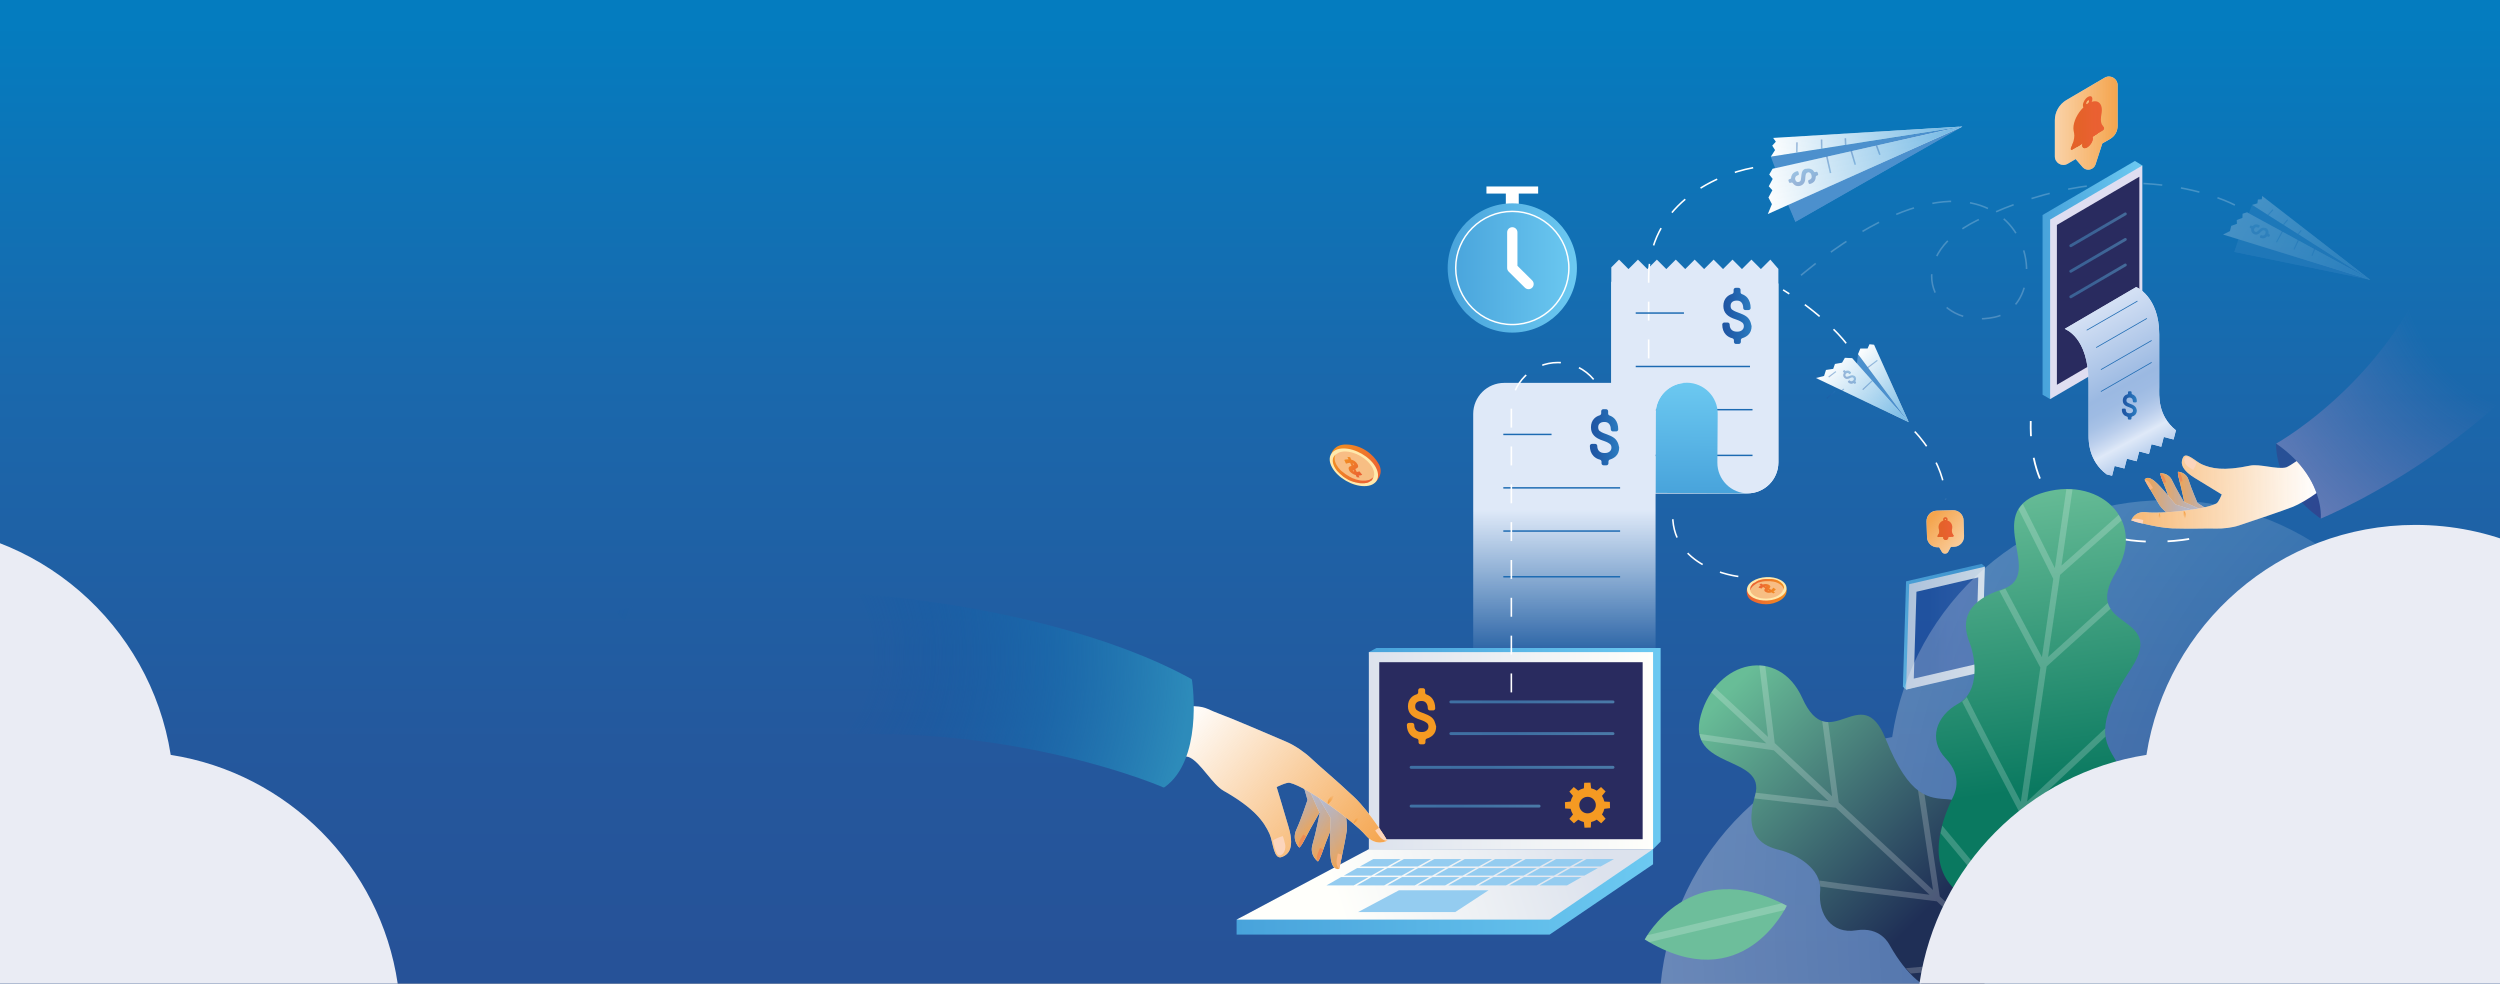 <?xml version="1.0" encoding="utf-8"?>
<!-- Generator: Adobe Illustrator 19.0.0, SVG Export Plug-In . SVG Version: 6.00 Build 0)  -->
<svg version="1.1" id="Capa_1" xmlns="http://www.w3.org/2000/svg" xmlns:xlink="http://www.w3.org/1999/xlink" x="0px" y="0px"
	 viewBox="0 0 1586 624" style="enable-background:new 0 0 1586 624;" xml:space="preserve">
<rect x="0" y="0" width="1586" height="624" fill="#808080" stroke="none"/>
<style type="text/css">
	.st0{fill:url(#SVGID_1_);}
	.st1{opacity:0.75;}
	.st2{fill:url(#SVGID_2_);}
	.st3{fill:url(#SVGID_3_);}
	.st4{fill:url(#SVGID_4_);}
	.st5{fill:none;stroke:#FFFFFF;stroke-dasharray:12;}
	.st6{fill:#FFFFFF;}
	.st7{fill:url(#SVGID_5_);}
	.st8{fill:url(#SVGID_6_);}
	.st9{fill:url(#SVGID_7_);}
	.st10{fill:url(#SVGID_8_);}
	.st11{fill:url(#SVGID_9_);}
	.st12{fill:url(#SVGID_10_);}
	.st13{fill:url(#SVGID_11_);}
	.st14{fill:url(#SVGID_12_);}
	.st15{fill:url(#SVGID_13_);}
	.st16{fill:url(#SVGID_14_);}
	.st17{fill:url(#SVGID_15_);}
	.st18{fill:url(#SVGID_16_);}
	.st19{opacity:0.4;fill:url(#SVGID_17_);}
	.st20{opacity:0.4;fill:none;stroke:url(#SVGID_18_);stroke-width:0.749;stroke-miterlimit:10;}
	.st21{opacity:0.4;fill:none;stroke:url(#SVGID_19_);stroke-width:0.749;stroke-miterlimit:10;}
	.st22{opacity:0.4;fill:none;stroke:url(#SVGID_20_);stroke-width:0.749;stroke-miterlimit:10;}
	.st23{opacity:0.4;fill:none;stroke:url(#SVGID_21_);stroke-width:0.749;stroke-miterlimit:10;}
	.st24{opacity:0.4;fill:none;stroke:url(#SVGID_22_);stroke-width:0.749;stroke-miterlimit:10;}
	.st25{opacity:0.5;fill:url(#SVGID_23_);}
	.st26{fill:url(#SVGID_24_);}
	.st27{opacity:0.2;fill:#FFFFFF;}
	.st28{fill:#DFE9F8;}
	.st29{fill:none;stroke:#1C6AB2;stroke-width:0.933;}
	.st30{fill:url(#SVGID_25_);}
	.st31{fill:url(#SVGID_26_);}
	.st32{fill:url(#SVGID_27_);}
	.st33{fill:url(#SVGID_28_);}
	.st34{fill:url(#SVGID_29_);}
	.st35{fill:url(#SVGID_30_);}
	.st36{fill:#292B5F;}
	.st37{fill:url(#SVGID_31_);}
	.st38{fill:url(#SVGID_32_);}
	.st39{fill:#94CCF0;}
	.st40{fill:url(#SVGID_33_);}
	.st41{fill:none;stroke:#FFFFFF;stroke-width:0.933;}
	.st42{fill:none;stroke:#FFFFFF;stroke-width:6.529;stroke-linecap:round;stroke-linejoin:round;stroke-miterlimit:10;}
	.st43{fill:url(#SVGID_34_);}
	.st44{fill:#EC8C56;}
	.st45{fill:url(#SVGID_35_);}
	.st46{fill:url(#SVGID_36_);}
	.st47{fill:#F8B582;}
	.st48{fill:url(#SVGID_37_);}
	.st49{fill:#FCD5BC;}
	.st50{fill:url(#SVGID_38_);}
	.st51{fill:url(#SVGID_39_);}
	.st52{fill:url(#SVGID_40_);}
	.st53{fill:url(#SVGID_41_);}
	.st54{fill:url(#SVGID_42_);}
	.st55{fill:url(#SVGID_43_);}
	.st56{fill:url(#SVGID_44_);}
	.st57{fill:url(#SVGID_45_);}
	.st58{fill:url(#SVGID_46_);}
	.st59{fill:url(#SVGID_47_);}
	.st60{fill:url(#SVGID_48_);}
	.st61{fill:url(#SVGID_49_);}
	.st62{fill:url(#SVGID_50_);}
	.st63{fill:url(#SVGID_51_);}
	.st64{fill:url(#SVGID_52_);}
	.st65{fill:url(#SVGID_53_);}
	.st66{opacity:0.4;fill:url(#SVGID_54_);}
	.st67{opacity:0.4;fill:none;stroke:url(#SVGID_55_);stroke-miterlimit:10;}
	.st68{opacity:0.4;fill:none;stroke:url(#SVGID_56_);stroke-miterlimit:10;}
	.st69{opacity:0.4;fill:none;stroke:url(#SVGID_57_);stroke-miterlimit:10;}
	.st70{opacity:0.4;fill:none;stroke:url(#SVGID_58_);stroke-miterlimit:10;}
	.st71{opacity:0.4;fill:none;stroke:url(#SVGID_59_);stroke-miterlimit:10;}
	.st72{opacity:0.4;fill:none;stroke:url(#SVGID_60_);stroke-miterlimit:10;}
	.st73{fill:url(#SVGID_61_);}
	.st74{fill:#FFE9AC;}
	.st75{opacity:0.32;}
	.st76{fill:url(#SVGID_62_);}
	.st77{fill:url(#SVGID_63_);}
	.st78{fill:url(#SVGID_64_);}
	.st79{fill:url(#SVGID_65_);}
	.st80{fill:url(#SVGID_66_);}
	.st81{fill:url(#SVGID_67_);}
	.st82{fill:url(#SVGID_68_);}
	.st83{opacity:0.5;}
	.st84{opacity:0.45;}
	.st85{fill:url(#SVGID_69_);}
	.st86{fill:url(#SVGID_70_);}
	.st87{fill:url(#SVGID_71_);}
	.st88{fill:url(#SVGID_72_);}
	.st89{opacity:0.4;fill:url(#SVGID_73_);}
	.st90{opacity:0.4;fill:none;stroke:url(#SVGID_74_);stroke-width:0.721;stroke-miterlimit:10;}
	.st91{opacity:0.4;fill:none;stroke:url(#SVGID_75_);stroke-width:0.721;stroke-miterlimit:10;}
	.st92{opacity:0.4;fill:none;stroke:url(#SVGID_76_);stroke-width:0.721;stroke-miterlimit:10;}
	.st93{opacity:0.4;fill:none;stroke:url(#SVGID_77_);stroke-width:0.721;stroke-miterlimit:10;}
	.st94{opacity:0.4;fill:none;stroke:url(#SVGID_78_);stroke-width:0.721;stroke-miterlimit:10;}
	.st95{opacity:0.4;fill:none;stroke:url(#SVGID_79_);stroke-width:0.721;stroke-miterlimit:10;}
	.st96{opacity:0.45;fill:none;stroke:#FFFFFF;stroke-dasharray:12;}
	.st97{fill:none;stroke:#FFFFFF;stroke-width:1.151;stroke-dasharray:13.812;}
	.st98{fill:url(#SVGID_80_);}
	.st99{fill:url(#SVGID_81_);}
	.st100{fill:#DFDEF1;}
	.st101{fill:url(#SVGID_82_);}
	.st102{fill:none;stroke:#1C6AB2;stroke-width:0.474;}
	.st103{fill:url(#SVGID_83_);}
	.st104{opacity:0.4;}
	.st105{fill:none;stroke:url(#SVGID_84_);stroke-width:1.831;stroke-linecap:round;stroke-miterlimit:10;}
	.st106{fill:none;stroke:url(#SVGID_85_);stroke-width:1.831;stroke-linecap:round;stroke-miterlimit:10;}
	.st107{fill:none;stroke:url(#SVGID_86_);stroke-width:1.831;stroke-linecap:round;stroke-miterlimit:10;}
	.st108{fill:#F59A22;}
	.st109{fill:url(#SVGID_87_);}
	.st110{fill:url(#SVGID_88_);}
	.st111{fill:url(#SVGID_89_);}
	.st112{fill:url(#SVGID_90_);}
	.st113{fill:url(#SVGID_91_);}
	.st114{fill:url(#SVGID_92_);}
	.st115{fill:url(#SVGID_93_);}
	.st116{fill:url(#SVGID_94_);}
	.st117{fill:#6DBE9B;}
	.st118{fill:none;stroke:url(#SVGID_95_);stroke-width:1.831;stroke-linecap:round;stroke-miterlimit:10;}
	.st119{fill:none;stroke:url(#SVGID_96_);stroke-width:1.831;stroke-linecap:round;stroke-miterlimit:10;}
	.st120{fill:none;stroke:url(#SVGID_97_);stroke-width:1.831;stroke-linecap:round;stroke-miterlimit:10;}
	.st121{fill:none;stroke:url(#SVGID_98_);stroke-width:1.831;stroke-linecap:round;stroke-miterlimit:10;}
	.st122{fill:#EAECF4;}
</style>
<linearGradient id="SVGID_1_" gradientUnits="userSpaceOnUse" x1="793" y1="607.954" x2="793" y2="0.387">
	<stop  offset="0" style="stop-color:#265298"/>
	<stop  offset="0.222" style="stop-color:#24589D"/>
	<stop  offset="0.601" style="stop-color:#1A68AC"/>
	<stop  offset="0.978" style="stop-color:#047CBF"/>
</linearGradient>
<rect class="st0" width="1586" height="624"/>
<g>
	<g class="st1">
		<g>
			<g>
				
					<linearGradient id="SVGID_2_" gradientUnits="userSpaceOnUse" x1="1755.715" y1="810.407" x2="1846.93" y2="810.407" gradientTransform="matrix(-0.679 0.735 -0.735 -0.679 3049.823 -376.49)">
					<stop  offset="0" style="stop-color:#48A3DB"/>
					<stop  offset="1" style="stop-color:#6CC9F1"/>
				</linearGradient>
				<polygon class="st2" points="1207.2,435.7 1209.2,368.8 1257.2,357.7 1259.2,359.5 1255.2,424.6 1209.2,437.5 				"/>
				
					<linearGradient id="SVGID_3_" gradientUnits="userSpaceOnUse" x1="1219.21" y1="404.09" x2="1269.224" y2="404.09" gradientTransform="matrix(1 0 0 1 -10.046 -5.581)">
					<stop  offset="0" style="stop-color:#DCE2ED"/>
					<stop  offset="1" style="stop-color:#FFFFFB"/>
				</linearGradient>
				<polygon class="st3" points="1209.2,437.5 1211.2,370.6 1259.2,359.5 1257.2,426.4 				"/>
			</g>
		</g>
		
			<linearGradient id="SVGID_4_" gradientUnits="userSpaceOnUse" x1="1224.193" y1="403.955" x2="1265.06" y2="403.955" gradientTransform="matrix(1 0 0 1 -10.046 -5.581)">
			<stop  offset="0.24" style="stop-color:#204E9E"/>
			<stop  offset="0.7" style="stop-color:#2B56A3"/>
		</linearGradient>
		<polygon class="st4" points="1215.8,375.4 1214.1,430.5 1253.4,421.4 1255,366.3 		"/>
	</g>
	<path class="st5" d="M1171.2,217.8c0,0-11.9-16.4-40-33.9"/>
	<path class="st5" d="M1214.7,273.8c0,0,18.8,18.5,19.6,42.8"/>
	<g>
		<g>
			<path class="st6" d="M1238.9,323.7l-10.3,0.3c-3.6,0.1-6.5,3.1-6.4,6.8l0.3,10c0.1,3.6,3.1,6.5,6.8,6.4l0.9,0l1.7,2.9
				c0.9,1.6,3.3,1.5,4.1-0.1l1.6-3l2-0.1c3.6-0.1,6.5-3.1,6.4-6.8l-0.3-10C1245.6,326.5,1242.6,323.6,1238.9,323.7z"/>
			
				<linearGradient id="SVGID_5_" gradientUnits="userSpaceOnUse" x1="1255.729" y1="347.737" x2="1233.922" y2="328.053" gradientTransform="matrix(1 -2.538331e-002 2.538331e-002 1 -16.565 31.259)">
				<stop  offset="2.924494e-002" style="stop-color:#F28E21;stop-opacity:0.4"/>
				<stop  offset="1" style="stop-color:#F28E21;stop-opacity:0.8"/>
			</linearGradient>
			<path class="st7" d="M1238.9,323.7l-10.3,0.3c-3.6,0.1-6.5,3.1-6.4,6.8l0.3,10c0.1,3.6,3.1,6.5,6.8,6.4l0.9,0l1.7,2.9
				c0.9,1.6,3.3,1.5,4.1-0.1l1.6-3l2-0.1c3.6-0.1,6.5-3.1,6.4-6.8l-0.3-10C1245.6,326.5,1242.6,323.6,1238.9,323.7z"/>
		</g>
		<g>
			
				<linearGradient id="SVGID_6_" gradientUnits="userSpaceOnUse" x1="1237.556" y1="335.608" x2="1247.735" y2="335.608" gradientTransform="matrix(1 -2.538331e-002 2.538331e-002 1 -16.565 31.259)">
				<stop  offset="0" style="stop-color:#E36228"/>
				<stop  offset="0.997" style="stop-color:#EB6033"/>
			</linearGradient>
			<path class="st8" d="M1239.3,339.6l-0.4-0.6c-0.5-0.9-0.7-1.9-0.6-2.9l0.2-1.1c0.2-1.4-0.3-2.9-1.4-3.9c-0.8-0.7-1.9-1.1-3-1.1
				l0,0c-0.7,0-1.3,0.2-1.9,0.5c-1.8,0.9-2.7,2.9-2.3,4.8l0.2,0.8c0.2,1,0.1,2.1-0.4,3l-0.5,0.9c-0.2,0.3,0.1,0.7,0.4,0.7l9.3-0.2
				C1239.3,340.3,1239.5,339.9,1239.3,339.6z"/>
			
				<linearGradient id="SVGID_7_" gradientUnits="userSpaceOnUse" x1="1239.376" y1="335.608" x2="1245.915" y2="335.608" gradientTransform="matrix(1 -2.538331e-002 2.538331e-002 1 -16.565 31.259)">
				<stop  offset="0" style="stop-color:#E36228"/>
				<stop  offset="0.997" style="stop-color:#EB6033"/>
			</linearGradient>
			<path class="st9" d="M1237.5,339.7l-0.2-0.6c-0.4-0.9-0.5-1.9-0.4-2.9l0.1-1.1c0.1-1.4-0.2-2.9-0.9-3.9c-0.5-0.7-1.2-1.1-2-1.1
				l0,0c-0.4,0-0.8,0.2-1.2,0.4c-1.1,0.9-1.7,2.9-1.4,4.8l0.1,0.8c0.1,1,0.1,2.1-0.2,3l-0.3,0.9c-0.1,0.3,0.1,0.7,0.3,0.7l5.9-0.2
				C1237.5,340.4,1237.7,340,1237.5,339.7z"/>
			
				<linearGradient id="SVGID_8_" gradientUnits="userSpaceOnUse" x1="1241.024" y1="341.32" x2="1244.267" y2="341.32" gradientTransform="matrix(1 -2.538331e-002 2.538331e-002 1 -16.565 31.259)">
				<stop  offset="0" style="stop-color:#E36228"/>
				<stop  offset="0.997" style="stop-color:#EB6033"/>
			</linearGradient>
			<circle class="st10" cx="1234.3" cy="340.9" r="1.6"/>
			
				<linearGradient id="SVGID_9_" gradientUnits="userSpaceOnUse" x1="1241.024" y1="341.912" x2="1244.267" y2="341.912" gradientTransform="matrix(1 -2.538331e-002 2.538331e-002 1 -16.565 31.259)">
				<stop  offset="0" style="stop-color:#E36228"/>
				<stop  offset="0.997" style="stop-color:#EB6033"/>
			</linearGradient>
			<path class="st11" d="M1234.4,341.7c-0.7,0-1.4-0.5-1.6-1.1c0,0.1-0.1,0.3,0,0.4c0,0.9,0.8,1.6,1.7,1.6s1.6-0.8,1.6-1.7
				c0-0.2,0-0.3-0.1-0.4C1235.7,341.1,1235.1,341.7,1234.4,341.7z"/>
			
				<linearGradient id="SVGID_10_" gradientUnits="userSpaceOnUse" x1="1241.25" y1="329.892" x2="1244.153" y2="329.892" gradientTransform="matrix(1 -2.538331e-002 2.538331e-002 1 -16.565 31.259)">
				<stop  offset="0" style="stop-color:#E36228"/>
				<stop  offset="0.997" style="stop-color:#EB6033"/>
			</linearGradient>
			<path class="st12" d="M1234.1,328.1c-0.8,0-1.4,0.7-1.4,1.5s0.7,1.4,1.5,1.4c0.8,0,1.4-0.7,1.4-1.5S1234.9,328,1234.1,328.1z
				 M1234.1,330c-0.3,0-0.5-0.2-0.5-0.5s0.2-0.5,0.5-0.5c0.3,0,0.5,0.2,0.5,0.5C1234.6,329.8,1234.4,330,1234.1,330z"/>
			
				<linearGradient id="SVGID_11_" gradientUnits="userSpaceOnUse" x1="1241.699" y1="329.892" x2="1243.704" y2="329.892" gradientTransform="matrix(1 -2.538331e-002 2.538331e-002 1 -16.565 31.259)">
				<stop  offset="0" style="stop-color:#E36228"/>
				<stop  offset="0.997" style="stop-color:#EB6033"/>
			</linearGradient>
			<path class="st13" d="M1234.1,328.5c-0.6,0-1,0.5-1,1c0,0.6,0.5,1,1,1c0.6,0,1-0.5,1-1C1235.1,328.9,1234.6,328.5,1234.1,328.5z
				 M1234.1,330c-0.3,0-0.5-0.2-0.5-0.5s0.2-0.5,0.5-0.5c0.3,0,0.5,0.2,0.5,0.5C1234.6,329.8,1234.4,330,1234.1,330z"/>
			
				<linearGradient id="SVGID_12_" gradientUnits="userSpaceOnUse" x1="1237.556" y1="339.965" x2="1247.735" y2="339.965" gradientTransform="matrix(1 -2.538331e-002 2.538331e-002 1 -16.565 31.259)">
				<stop  offset="0" style="stop-color:#E36228"/>
				<stop  offset="0.997" style="stop-color:#EB6033"/>
			</linearGradient>
			<path class="st14" d="M1229.7,339l-0.5,0.9c-0.2,0.3,0.1,0.7,0.4,0.7l9.3-0.2c0.4,0,0.6-0.4,0.4-0.7l-0.4-0.6
				c-0.1-0.1-0.2-0.3-0.2-0.4l-8.9,0.2C1229.8,338.9,1229.8,338.9,1229.7,339z"/>
			
				<linearGradient id="SVGID_13_" gradientUnits="userSpaceOnUse" x1="1239.376" y1="339.965" x2="1245.915" y2="339.965" gradientTransform="matrix(1 -2.538331e-002 2.538331e-002 1 -16.565 31.259)">
				<stop  offset="0" style="stop-color:#E36228"/>
				<stop  offset="0.997" style="stop-color:#EB6033"/>
			</linearGradient>
			<path class="st15" d="M1237.5,339.7l-0.2-0.6c-0.1-0.1-0.1-0.3-0.2-0.4l-5.7,0.1c0,0.1,0,0.1-0.1,0.2l-0.3,0.9
				c-0.1,0.3,0.1,0.7,0.3,0.7l5.9-0.2C1237.5,340.4,1237.7,340,1237.5,339.7z"/>
		</g>
	</g>
	<g>
		<g>
			
				<linearGradient id="SVGID_14_" gradientUnits="userSpaceOnUse" x1="860.46" y1="1286.355" x2="913.004" y2="1286.355" gradientTransform="matrix(0.756 0.654 0.654 -0.756 -317.679 639.8)">
				<stop  offset="0" style="stop-color:#4C90CD"/>
				<stop  offset="1" style="stop-color:#4C90CD"/>
			</linearGradient>
			<polygon class="st16" points="1178.7,224.7 1177,239.9 1210.9,267.8 			"/>
			<polygon class="st6" points="1188.9,218.7 1186,218.4 1184.8,221.1 1180.2,221.1 1178.7,224.7 1210.9,267.8 			"/>
			<polygon class="st6" points="1170.4,227 1168.6,230.1 1164.1,230.9 1163,234 1158.4,234.7 1157.2,238.5 1152,239.8 1210.9,267.8 
				1210.9,267.8 1175,227.2 			"/>
			
				<linearGradient id="SVGID_15_" gradientUnits="userSpaceOnUse" x1="859.234" y1="1292.515" x2="913.004" y2="1292.515" gradientTransform="matrix(0.756 0.654 0.654 -0.756 -317.679 639.8)">
				<stop  offset="0" style="stop-color:#4DA5DD;stop-opacity:0"/>
				<stop  offset="1" style="stop-color:#4DA5DD;stop-opacity:0.8"/>
			</linearGradient>
			<polygon class="st17" points="1188.9,218.7 1186,218.4 1184.8,221.1 1180.2,221.1 1178.7,224.7 1210.9,267.8 			"/>
			
				<linearGradient id="SVGID_16_" gradientUnits="userSpaceOnUse" x1="850.117" y1="1276.091" x2="913.004" y2="1276.091" gradientTransform="matrix(0.756 0.654 0.654 -0.756 -317.679 639.8)">
				<stop  offset="0" style="stop-color:#4DA5DD;stop-opacity:0"/>
				<stop  offset="1" style="stop-color:#4DA5DD;stop-opacity:0.8"/>
			</linearGradient>
			<polygon class="st18" points="1170.4,227 1168.6,230.1 1164.1,230.9 1163,234 1158.4,234.7 1157.2,238.5 1152,239.8 
				1210.9,267.8 1210.9,267.8 1175,227.2 			"/>
		</g>
		
			<linearGradient id="SVGID_17_" gradientUnits="userSpaceOnUse" x1="1503.85" y1="286.156" x2="1509.725" y2="286.156" gradientTransform="matrix(0.728 -0.686 0.686 0.728 -119.438 1064.804)">
			<stop  offset="0" style="stop-color:#1F54A2"/>
			<stop  offset="0.242" style="stop-color:#205AA7"/>
			<stop  offset="0.643" style="stop-color:#246AB3"/>
			<stop  offset="1" style="stop-color:#2C7DC1"/>
		</linearGradient>
		<path class="st19" d="M1175.8,238.2c-0.4-0.1-0.8-0.2-1.2-0.1c-0.4,0.1-0.9,0.2-1.6,0.5c-0.7,0.3-1.1,0.4-1.3,0.4
			c-0.2,0-0.5-0.1-0.7-0.3c-0.2-0.2-0.3-0.5-0.3-0.8c0-0.3,0.2-0.6,0.5-0.9c0.3-0.3,0.6-0.4,0.9-0.4c0.4,0,0.7,0.2,1,0.6l0,0
			c0.2,0.2,0.4,0.2,0.6,0l0.5-0.5c0.2-0.2,0.2-0.4,0-0.6l0,0c-0.6-0.6-1.2-1-1.8-1c-0.5-0.1-0.9,0-1.3,0.2c-0.2,0.1-0.4,0-0.5-0.1
			l-0.3-0.3c-0.2-0.2-0.4-0.2-0.6,0l-0.4,0.4c-0.2,0.2-0.2,0.4,0,0.6l0.3,0.3c0.1,0.1,0.2,0.3,0.1,0.5c-0.2,0.4-0.3,0.8-0.4,1.2
			c0,0.6,0.2,1.2,0.7,1.7c0.5,0.5,1,0.8,1.6,0.8c0.6,0,1.3-0.1,2.1-0.6c0.7-0.3,1.1-0.4,1.4-0.4c0.3,0,0.5,0.1,0.7,0.3
			c0.2,0.2,0.3,0.5,0.3,0.8c0,0.3-0.2,0.6-0.5,0.9c-0.4,0.3-0.7,0.5-1.1,0.5c-0.4,0-0.7-0.2-1-0.5l0,0c-0.2-0.2-0.4-0.2-0.6,0
			l-0.5,0.5c-0.2,0.2-0.2,0.4,0,0.6l0,0c0.6,0.6,1.2,0.9,1.9,1c0.5,0,1-0.1,1.4-0.4c0.2-0.1,0.4-0.1,0.5,0.1l0.2,0.2
			c0.2,0.2,0.4,0.2,0.6,0l0.4-0.4c0.2-0.2,0.2-0.4,0-0.6l-0.2-0.3c-0.1-0.1-0.2-0.3-0.1-0.5c0.2-0.4,0.4-0.8,0.4-1.2
			c0-0.6-0.2-1.2-0.7-1.8C1176.5,238.5,1176.1,238.3,1175.8,238.2z"/>
		
			<linearGradient id="SVGID_18_" gradientUnits="userSpaceOnUse" x1="1203.857" y1="231.471" x2="1210.276" y2="231.471" gradientTransform="matrix(1 2.941856e-002 -2.941856e-002 1 -11.761 -35.971)">
			<stop  offset="0" style="stop-color:#1F54A2"/>
			<stop  offset="0.242" style="stop-color:#205AA7"/>
			<stop  offset="0.643" style="stop-color:#246AB3"/>
			<stop  offset="1" style="stop-color:#2C7DC1"/>
		</linearGradient>
		<line class="st20" x1="1184.9" y1="233.2" x2="1191" y2="228.6"/>
		
			<linearGradient id="SVGID_19_" gradientUnits="userSpaceOnUse" x1="1200.971" y1="245.032" x2="1207.348" y2="245.032" gradientTransform="matrix(1 2.941856e-002 -2.941856e-002 1 -11.761 -35.971)">
			<stop  offset="0" style="stop-color:#1F54A2"/>
			<stop  offset="0.242" style="stop-color:#205AA7"/>
			<stop  offset="0.643" style="stop-color:#246AB3"/>
			<stop  offset="1" style="stop-color:#2C7DC1"/>
		</linearGradient>
		<line class="st21" x1="1181.7" y1="247.2" x2="1187.7" y2="241.6"/>
		
			<linearGradient id="SVGID_20_" gradientUnits="userSpaceOnUse" x1="1179.186" y1="238.751" x2="1184.166" y2="238.751" gradientTransform="matrix(1 2.941856e-002 -2.941856e-002 1 -11.761 -35.971)">
			<stop  offset="0" style="stop-color:#1F54A2"/>
			<stop  offset="0.242" style="stop-color:#205AA7"/>
			<stop  offset="0.643" style="stop-color:#246AB3"/>
			<stop  offset="1" style="stop-color:#2C7DC1"/>
		</linearGradient>
		<line class="st22" x1="1160.1" y1="239.2" x2="1164.7" y2="235.7"/>
		
			<linearGradient id="SVGID_21_" gradientUnits="userSpaceOnUse" x1="1178.385" y1="251.744" x2="1184.055" y2="251.744" gradientTransform="matrix(1 2.941856e-002 -2.941856e-002 1 -11.761 -35.971)">
			<stop  offset="0" style="stop-color:#1F54A2"/>
			<stop  offset="0.242" style="stop-color:#205AA7"/>
			<stop  offset="0.643" style="stop-color:#246AB3"/>
			<stop  offset="1" style="stop-color:#2C7DC1"/>
		</linearGradient>
		<line class="st23" x1="1158.9" y1="252.7" x2="1164.2" y2="248.1"/>
		
			<linearGradient id="SVGID_22_" gradientUnits="userSpaceOnUse" x1="1186.572" y1="248.847" x2="1189.557" y2="248.847" gradientTransform="matrix(1 2.941856e-002 -2.941856e-002 1 -11.761 -35.971)">
			<stop  offset="0" style="stop-color:#1F54A2"/>
			<stop  offset="0.242" style="stop-color:#205AA7"/>
			<stop  offset="0.643" style="stop-color:#246AB3"/>
			<stop  offset="1" style="stop-color:#2C7DC1"/>
		</linearGradient>
		<line class="st24" x1="1167.2" y1="248.7" x2="1169.8" y2="246.8"/>
	</g>
</g>
<radialGradient id="SVGID_23_" cx="675.894" cy="577.424" r="688.211" gradientTransform="matrix(-1 0 0 1 2353.222 0)" gradientUnits="userSpaceOnUse">
	<stop  offset="0.146" style="stop-color:#FFFFFF;stop-opacity:0"/>
	<stop  offset="1" style="stop-color:#FFFFFF;stop-opacity:0.7"/>
</radialGradient>
<path class="st25" d="M1200.4,467.6c12.6-85,85.6-150.3,174.1-150.3c41.8,0,80,14.7,110.2,38.9c1.4,1.1,2.8,2.1,4.1,3.3
	c1.1,1,2.2,2,3.3,3c29.9,26.4,50.7,62.7,57.4,103.9c83.9,13.5,148,86.2,148,173.9c0,96.8-78.1,175.4-174.8,176.1l-0.1,1.1h-293.7
	c-97.3,0-176.2-78.9-176.2-176.2C1052.7,553.9,1116.7,481.3,1200.4,467.6z"/>
<g>
	
		<linearGradient id="SVGID_24_" gradientUnits="userSpaceOnUse" x1="1130.187" y1="428.297" x2="1248.47" y2="576.781" gradientTransform="matrix(0.994 -0.112 0.112 0.994 -75.584 139.949)">
		<stop  offset="0" style="stop-color:#68BD97"/>
		<stop  offset="0.987" style="stop-color:#1F2F56"/>
	</linearGradient>
	<path class="st26" d="M1199,599.9c-0.7-1.2-6-12.2-21.5-9.7s-24.2-10-22.8-24.8c1.4-14.8-16.3-23.9-25.9-26.2
		c-9.6-2.3-23.2-8.2-15.4-34.5c7.7-26.3-44.3-15.7-34.4-50.9c9.9-35.2,49.4-44.2,64.4-10.9c17.2,38.2,37.4-12.5,52.8,25.7
		s27.6,37.6,40,38.5c12.4,0.9,33.8,19.3,47.3,49.3C1299.7,592.5,1242.1,676,1199,599.9z"/>
	<path class="st27" d="M1274.6,607l-1.9-69.8c-1.3-1.9-2.5-3.7-3.8-5.4l2.1,74.4l-40.4-37.5l-9.7-64.7c-1.4-0.7-2.7-1.5-4.1-2.6
		l9.5,63.2l-59.8-55.5l-6.7-51c-1.3,0-2.5-0.2-3.8-0.7l6.3,47.8l-36.4-33.8l-6-48.9c-1.2-0.2-2.5-0.4-3.8-0.4l5.5,45.4l-33.7-31.3
		c-0.8,1-1.5,1.9-2.2,3l34.9,32.4l-42.5-6c0.3,1.4,0.7,2.7,1.2,3.9l46,6.5l34.7,32.2l-46.2-5.3c-0.1,0.6-0.2,1.1-0.4,1.7
		c-0.2,0.6-0.4,1.3-0.5,1.9l51.7,5.9l59.5,55.2c-24.3-3-55.7-6.9-70-9c0.4,1.2,0.6,2.5,0.7,3.8c10.2,1.5,31,4.2,73.9,9.4l40,37.1
		l-59.6,5.3c1,1.2,2.1,2.4,3.1,3.4l58.6-5.2C1272,610.8,1273.4,609,1274.6,607z"/>
</g>
<path class="st6" d="M1123.1,174.1l-6,6l-6-6l-6,6l-6-6l-6,6l-6-6l-6,6l-6-6l-6,6l-6-6l-6,6l-6-6l-6,6l-6-6l-6,6l-6-6l-4.9,4.9v77.7
	v16v18.5v2.1c0,10.9-8.8,19.7-19.7,19.7h106c10.9,0,19.7-8.8,19.7-19.7v-20.6v-16v-18.5v-58.2L1123.1,174.1z"/>
<path class="st28" d="M1123.1,164.7l-6,6l-6-6l-6,6l-6-6l-6,6l-6-6l-6,6l-6-6l-6,6l-6-6l-6,6l-6-6l-6,6l-6-6l-6,6l-6-6l-4.9,4.9
	v87.1v16v18.5v2.1c0,10.9-8.8,19.7-19.7,19.7h106c10.9,0,19.7-8.8,19.7-19.7v-20.6v-16v-18.5v-67.6L1123.1,164.7z"/>
<path class="st5" d="M1112.2,106.4c-26,4.8-66.3,24.9-66.3,69.7v55.3"/>
<g>
	<line class="st29" x1="1040.9" y1="259.9" x2="1111.8" y2="259.9"/>
	<line class="st29" x1="1040.9" y1="288.9" x2="1111.8" y2="288.9"/>
	<line class="st29" x1="1068.3" y1="198.6" x2="1037.7" y2="198.6"/>
	<line class="st29" x1="1037.7" y1="232.5" x2="1110.2" y2="232.5"/>
	<linearGradient id="SVGID_25_" gradientUnits="userSpaceOnUse" x1="1092.322" y1="200.372" x2="1110.885" y2="200.372">
		<stop  offset="0" style="stop-color:#1F54A2"/>
		<stop  offset="0.242" style="stop-color:#205AA7"/>
		<stop  offset="0.643" style="stop-color:#246AB3"/>
		<stop  offset="1" style="stop-color:#2C7DC1"/>
	</linearGradient>
	<path class="st30" d="M1110,203.2c-0.6-1.1-1.4-2-2.5-2.7c-1-0.7-2.6-1.4-4.8-2.2c-2.3-0.8-3.4-1.5-3.9-1.9
		c-0.6-0.5-0.9-1.3-0.9-2.3c0-1.1,0.3-1.9,1-2.5c0.7-0.6,1.6-0.9,3-0.9c1.3,0,2.2,0.4,2.9,1.2c0.7,0.8,1.1,2,1.1,3.5v0
		c0,0.7,0.6,1.3,1.3,1.3h2.1c0.7,0,1.3-0.6,1.3-1.3v0c0-2.6-0.7-4.8-2-6.4c-0.9-1.1-2.1-1.9-3.5-2.4c-0.6-0.2-0.9-0.7-0.9-1.3v-1.4
		c0-0.7-0.6-1.3-1.3-1.3h-1.8c-0.7,0-1.3,0.6-1.3,1.3v1.3c0,0.6-0.4,1.1-1,1.3c-1.4,0.4-2.5,1.1-3.4,2c-1.4,1.4-2.1,3.3-2.1,5.6
		c0,2.2,0.7,4,2,5.3c1.2,1.3,3.2,2.4,6.1,3.3c2.4,0.8,3.5,1.6,4,2c0.6,0.6,0.9,1.3,0.9,2.2c0,1-0.3,1.8-1.1,2.5
		c-0.8,0.7-1.8,1-3.2,1c-1.6,0-2.7-0.4-3.5-1.2c-0.8-0.8-1.2-1.9-1.2-3.3l0,0c0-0.7-0.6-1.3-1.3-1.3h-2.1c-0.7,0-1.3,0.6-1.3,1.3
		l0,0c0,2.7,0.8,4.8,2.3,6.4c1.1,1.1,2.4,1.9,4.1,2.3c0.6,0.2,1,0.7,1,1.3v1c0,0.7,0.6,1.3,1.3,1.3h1.8c0.7,0,1.3-0.6,1.3-1.3v-1.1
		c0-0.6,0.4-1.1,1-1.3c1.4-0.4,2.6-1.1,3.6-2c1.5-1.4,2.2-3.3,2.2-5.6C1110.9,205.5,1110.6,204.2,1110,203.2z"/>
</g>
<linearGradient id="SVGID_26_" gradientUnits="userSpaceOnUse" x1="1078.623" y1="314.057" x2="1078.623" y2="242.731" gradientTransform="matrix(1 5.350142e-003 -5.350142e-003 1 2.633 -6.223)">
	<stop  offset="0" style="stop-color:#48A3DB"/>
	<stop  offset="1" style="stop-color:#6CC9F1"/>
</linearGradient>
<path class="st31" d="M1089.5,293.4l0.2-30.8c0.1-10.9-8.7-19.7-19.5-19.8c-10.9-0.1-19.7,8.7-19.8,19.5l-0.3,50.4l59,0.3
	C1098.2,313.1,1089.4,304.2,1089.5,293.4z"/>
<linearGradient id="SVGID_27_" gradientUnits="userSpaceOnUse" x1="1002.285" y1="242.91" x2="1002.285" y2="418.671">
	<stop  offset="2.829448e-002" style="stop-color:#DFE9F8"/>
	<stop  offset="0.459" style="stop-color:#DFE9F8"/>
	<stop  offset="1" style="stop-color:#DFE9F8;stop-opacity:0"/>
</linearGradient>
<path class="st32" d="M1050.3,424.5v-81.8v-16v-18.5v-45.6c0-10.9,8.8-19.7,19.7-19.7H954.3c-10.9,0-19.7,8.8-19.7,19.7v64.1v16
	v18.5v63.2"/>
<g>
	<line class="st29" x1="953.7" y1="336.9" x2="1027.8" y2="336.9"/>
	<line class="st29" x1="953.7" y1="365.9" x2="1027.8" y2="365.9"/>
	<line class="st29" x1="984.3" y1="275.6" x2="953.7" y2="275.6"/>
	<line class="st29" x1="953.7" y1="309.5" x2="1027.8" y2="309.5"/>
	<linearGradient id="SVGID_28_" gradientUnits="userSpaceOnUse" x1="1008.322" y1="277.372" x2="1026.885" y2="277.372">
		<stop  offset="0" style="stop-color:#1F54A2"/>
		<stop  offset="0.242" style="stop-color:#205AA7"/>
		<stop  offset="0.643" style="stop-color:#246AB3"/>
		<stop  offset="1" style="stop-color:#2C7DC1"/>
	</linearGradient>
	<path class="st33" d="M1026,280.2c-0.6-1.1-1.4-2-2.5-2.7c-1-0.7-2.6-1.4-4.8-2.2c-2.3-0.8-3.4-1.5-3.9-1.9
		c-0.6-0.5-0.9-1.3-0.9-2.3c0-1.1,0.3-1.9,1-2.5c0.7-0.6,1.6-0.9,3-0.9c1.3,0,2.2,0.4,2.9,1.2c0.7,0.8,1.1,2,1.1,3.5l0,0
		c0,0.7,0.6,1.3,1.3,1.3h2.1c0.7,0,1.3-0.6,1.3-1.3l0,0c0-2.6-0.7-4.8-2-6.4c-0.9-1.1-2.1-1.9-3.5-2.4c-0.6-0.2-0.9-0.7-0.9-1.3
		v-1.4c0-0.7-0.6-1.3-1.3-1.3h-1.8c-0.7,0-1.3,0.6-1.3,1.3v1.3c0,0.6-0.4,1.1-1,1.3c-1.4,0.4-2.5,1.1-3.4,2
		c-1.4,1.4-2.1,3.3-2.1,5.6c0,2.2,0.7,4,2,5.3c1.2,1.3,3.2,2.4,6.1,3.3c2.4,0.8,3.5,1.6,4,2c0.6,0.6,0.9,1.3,0.9,2.2
		c0,1-0.3,1.8-1.1,2.5c-0.8,0.7-1.8,1-3.2,1c-1.6,0-2.7-0.4-3.5-1.2c-0.8-0.8-1.2-1.9-1.2-3.3l0,0c0-0.7-0.6-1.3-1.3-1.3h-2.1
		c-0.7,0-1.3,0.6-1.3,1.3l0,0c0,2.7,0.8,4.8,2.3,6.4c1.1,1.1,2.4,1.9,4.1,2.3c0.6,0.2,1,0.7,1,1.3v1c0,0.7,0.6,1.3,1.3,1.3h1.8
		c0.7,0,1.3-0.6,1.3-1.3v-1.1c0-0.6,0.4-1.1,1-1.3c1.4-0.4,2.6-1.1,3.6-2c1.5-1.4,2.2-3.3,2.2-5.6
		C1026.9,282.5,1026.6,281.2,1026,280.2z"/>
</g>
<g>
	<linearGradient id="SVGID_29_" gradientUnits="userSpaceOnUse" x1="868.398" y1="474.909" x2="1053.515" y2="474.909">
		<stop  offset="0" style="stop-color:#48A3DB"/>
		<stop  offset="1" style="stop-color:#6CC9F1"/>
	</linearGradient>
	<polygon class="st34" points="1053.5,533.9 1048.7,538.7 873.2,533.9 868.4,413.7 873.2,411.1 1053.5,411.1 	"/>
	<linearGradient id="SVGID_30_" gradientUnits="userSpaceOnUse" x1="868.398" y1="476.236" x2="1048.719" y2="476.236">
		<stop  offset="0" style="stop-color:#DCE2ED"/>
		<stop  offset="1" style="stop-color:#FFFFFB"/>
	</linearGradient>
	<rect x="868.4" y="413.7" class="st35" width="180.3" height="125"/>
	<rect x="875" y="420.1" class="st36" width="167.1" height="112.3"/>
	<linearGradient id="SVGID_31_" gradientUnits="userSpaceOnUse" x1="784.536" y1="565.844" x2="1048.719" y2="565.844">
		<stop  offset="0" style="stop-color:#48A3DB"/>
		<stop  offset="1" style="stop-color:#6CC9F1"/>
	</linearGradient>
	<polygon class="st37" points="1048.7,548.3 1048.7,538.7 868.4,552.2 784.5,583.4 784.5,592.9 983.1,592.9 	"/>
	<linearGradient id="SVGID_32_" gradientUnits="userSpaceOnUse" x1="1010.564" y1="533.494" x2="852.44" y2="584.859">
		<stop  offset="0" style="stop-color:#DCE2ED"/>
		<stop  offset="1" style="stop-color:#FFFFFB"/>
	</linearGradient>
	<polygon class="st38" points="1048.7,538.7 868.4,538.7 784.5,583.4 983.1,583.4 	"/>
	<g>
		<polygon class="st39" points="919,550.7 936.4,550.7 927.9,555.5 910.5,555.5 		"/>
		<polygon class="st39" points="908.5,555.5 891.2,555.5 899.7,550.7 917,550.7 		"/>
		<polygon class="st39" points="938.3,550.7 955.7,550.7 947.2,555.5 929.8,555.5 		"/>
		<polygon class="st39" points="957.6,550.7 975,550.7 966.5,555.5 949.1,555.5 		"/>
		<polygon class="st39" points="977,550.7 994.3,550.7 985.8,555.5 968.5,555.5 		"/>
		<polygon class="st39" points="996.3,550.7 1013.7,550.7 1005.1,555.5 987.8,555.5 		"/>
		<polygon class="st39" points="998,549.7 1006.5,545 1023.9,545 1015.2,549.8 1015.2,549.7 		"/>
		<polygon class="st39" points="996,549.7 978.7,549.7 987.2,545 1004.5,545 		"/>
		<polygon class="st39" points="976.7,549.7 959.4,549.7 967.9,545 985.2,545 		"/>
		<polygon class="st39" points="957.4,549.7 940,549.7 948.5,545 965.9,545 		"/>
		<polygon class="st39" points="938.1,549.7 920.7,549.7 929.2,545 946.6,545 		"/>
		<polygon class="st39" points="918.7,549.7 901.4,549.7 909.9,545 927.2,545 		"/>
		<polygon class="st39" points="899.4,549.7 882.1,549.7 890.6,545 907.9,545 		"/>
		<polygon class="st39" points="897.7,550.7 889.2,555.5 871.8,555.5 880.3,550.7 		"/>
		<polygon class="st39" points="869.9,555.5 852.5,555.5 861,550.7 878.4,550.7 		"/>
		<polygon class="st39" points="868.2,556.4 858.8,561.7 841.5,561.7 850.8,556.4 		"/>
		<polygon class="st39" points="870.1,556.4 887.5,556.4 878.1,561.7 860.8,561.7 		"/>
		<polygon class="st39" points="889.5,556.4 906.8,556.4 897.5,561.7 880.1,561.7 		"/>
		<polygon class="st39" points="908.8,556.4 926.1,556.4 916.8,561.7 899.4,561.7 		"/>
		<polygon class="st39" points="928.1,556.4 945.5,556.4 936.1,561.7 918.8,561.7 		"/>
		<polygon class="st39" points="947.4,556.4 964.8,556.4 955.4,561.7 938.1,561.7 		"/>
		<polygon class="st39" points="966.8,556.4 984.1,556.4 974.8,561.7 957.4,561.7 		"/>
		<polygon class="st39" points="986.1,556.4 1003.4,556.4 994.1,561.7 976.7,561.7 		"/>
		<polygon class="st39" points="871.2,545 888.6,545 880.1,549.7 862.7,549.7 		"/>
	</g>
	<polygon class="st39" points="944.3,564.8 887.5,564.8 861.6,578.6 923.2,578.6 	"/>
</g>
<g>
	<polygon class="st6" points="975.8,118.3 943,118.3 943,122.8 955.3,122.8 955.3,135.1 963.5,135.1 963.5,122.8 975.8,122.8 	"/>
	<linearGradient id="SVGID_33_" gradientUnits="userSpaceOnUse" x1="918.414" y1="169.96" x2="1000.414" y2="169.96">
		<stop  offset="0" style="stop-color:#48A3DB"/>
		<stop  offset="1" style="stop-color:#6CC9F1"/>
	</linearGradient>
	<circle class="st40" cx="959.4" cy="170" r="41"/>
	<circle class="st41" cx="959.4" cy="170" r="35.9"/>
	<polyline class="st42" points="959.4,147.4 959.4,170 969.7,180.2 	"/>
</g>
<g>
	<g>
		<g>
			<path class="st6" d="M839,512.2c0,0-8,13.8-10.7,19.2c-2.7,5.4-4,6.3-4,6.3s-5-4.5-1.9-11.3c3.1-6.7,7.1-18.9,7.1-18.9l-5.5-19.1
				C824,488.4,841.7,501.1,839,512.2z"/>
			
				<linearGradient id="SVGID_34_" gradientUnits="userSpaceOnUse" x1="607.286" y1="522.51" x2="640.295" y2="522.51" gradientTransform="matrix(0.748 0.664 -0.664 0.748 705.003 -291.993)">
				<stop  offset="0" style="stop-color:#4765AD;stop-opacity:0.4"/>
				<stop  offset="1" style="stop-color:#F28E21;stop-opacity:0.8"/>
			</linearGradient>
			<path class="st43" d="M839,512.2c0,0-8,13.8-10.7,19.2c-2.7,5.4-4,6.3-4,6.3s-5-4.5-1.9-11.3c3.1-6.7,7.1-18.9,7.1-18.9
				l-5.5-19.1C824,488.4,841.7,501.1,839,512.2z"/>
			<path class="st44" d="M824.3,537.6c0,0-1.1-2,0.8-5.4c1.2-2,1.7-2.8,1.7-2.8l1.8,1.1c0,0-1.1,2.3-2.1,4.1
				C825.4,536.7,824.3,537.6,824.3,537.6z"/>
			<path class="st6" d="M847.2,519.3c0,0-6.1,14.7-8,20.4c-2,5.7-3.1,6.8-3.1,6.8s-5.6-3.8-3.4-10.9c2.1-7.1,4.5-19.7,4.5-19.7
				l-8.1-18.2C829.1,497.7,848.4,507.9,847.2,519.3z"/>
			
				<linearGradient id="SVGID_35_" gradientUnits="userSpaceOnUse" x1="617.331" y1="523.078" x2="654.924" y2="523.078" gradientTransform="matrix(0.748 0.664 -0.664 0.748 705.003 -291.993)">
				<stop  offset="0" style="stop-color:#4765AD;stop-opacity:0.4"/>
				<stop  offset="1" style="stop-color:#F28E21;stop-opacity:0.8"/>
			</linearGradient>
			<path class="st45" d="M847.2,519.3c0,0-6.1,14.7-8,20.4c-2,5.7-3.1,6.8-3.1,6.8s-5.6-3.8-3.4-10.9c2.1-7.1,4.5-19.7,4.5-19.7
				l-8.1-18.2C829.1,497.7,848.4,507.9,847.2,519.3z"/>
			<path class="st44" d="M836.1,546.5c0,0-1.4-1.8,0-5.4c0.9-2.2,1.3-3.2,1.3-3.2l2.1,0.9c0,0-0.9,2.5-1.7,4.4
				C837,545.4,836.1,546.5,836.1,546.5z"/>
			<path class="st6" d="M851.7,506.6c0,0,3.5,14.3,2.7,20.4c-0.9,6.2-4.8,24.2-4.8,24.2s-4,1.7-5.3-6.1c-1.3-7.8-0.1-26.1-0.1-26.1
				l-10-16.9L851.7,506.6z"/>
			
				<linearGradient id="SVGID_36_" gradientUnits="userSpaceOnUse" x1="623.977" y1="517.677" x2="668.059" y2="517.677" gradientTransform="matrix(0.748 0.664 -0.664 0.748 705.003 -291.993)">
				<stop  offset="0" style="stop-color:#4765AD;stop-opacity:0.4"/>
				<stop  offset="1" style="stop-color:#F28E21;stop-opacity:0.8"/>
			</linearGradient>
			<path class="st46" d="M851.7,506.6c0,0,3.5,14.3,2.7,20.4c-0.9,6.2-4.8,24.2-4.8,24.2s-4,1.7-5.3-6.1c-1.3-7.8-0.1-26.1-0.1-26.1
				l-10-16.9L851.7,506.6z"/>
			<path class="st47" d="M849.5,551.2c0,0-2.1-1.7-1.5-5.9c0.7-4.2,0.8-3.8,0.8-3.8l2.6,0.7c0,0-0.6,2.8-1,5.1
				C850.2,548.4,849.5,551.2,849.5,551.2z"/>
		</g>
		<g>
			<path class="st6" d="M754,448c10.8-0.2,11.2,1.7,18.5,4.4c10.9,4.1,29.3,12.1,43.6,18.2c5.6,2.4,11.8,6.8,15.8,10.6
				c7.3,6.9,14.7,12.7,27.2,24.5c10.3,9.8,21,27.6,21,27.6s-7.2,4.3-13.9-3.6c-6.6-7.8-36.3-30.3-48-33.1c-1.9-0.5-8.3,2.7-8.3,2.7
				s5.5,18.1,7.6,25.5c4.5,15.2-1.8,17.8-4.1,18.8c-5.5,2.4-5.7-9.6-8-14.6c-3.6-7.8-9.4-16.1-29.1-27.3c-7.1-4-14.4-17.6-21.4-21.1
				c-1.6-0.8-2-0.5-5.5-1L754,448z"/>
			
				<linearGradient id="SVGID_37_" gradientUnits="userSpaceOnUse" x1="528.186" y1="524.038" x2="679.141" y2="524.038" gradientTransform="matrix(0.748 0.664 -0.664 0.748 705.003 -291.993)">
				<stop  offset="0" style="stop-color:#F28E21;stop-opacity:0"/>
				<stop  offset="1" style="stop-color:#F28E21;stop-opacity:0.8"/>
			</linearGradient>
			<path class="st48" d="M754,448c10.8-0.2,11.2,1.7,18.5,4.4c10.9,4.1,29.3,12.1,43.6,18.2c5.6,2.4,11.8,6.8,15.8,10.6
				c7.3,6.9,14.7,12.7,27.2,24.5c10.3,9.8,21,27.6,21,27.6s-7.2,4.3-13.9-3.6c-6.6-7.8-36.3-30.3-48-33.1c-1.9-0.5-8.3,2.7-8.3,2.7
				s5.5,18.1,7.6,25.5c4.5,15.2-1.8,17.8-4.1,18.8c-5.5,2.4-5.7-9.6-8-14.6c-3.6-7.8-9.4-16.1-29.1-27.3c-7.1-4-14.4-17.6-21.4-21.1
				c-1.6-0.8-2-0.5-5.5-1L754,448z"/>
			<path class="st49" d="M880.1,533.4c0,0-2.7,0.3-5.2-3.1c-2.5-3.4-2.5-3.4-2.5-3.4l2.4-1.8c0,0,1.8,2.5,2.9,4.2
				C878.4,530.3,880.1,533.4,880.1,533.4z"/>
			<path class="st49" d="M811.5,542.7c2.8,0.1,4.6-4.1,3.7-7.5c-0.8-3.4-1.4-4.8-1.4-4.8s-4.1,1.2-6.2,2.8
				C808.2,536.3,809.6,542.6,811.5,542.7z"/>
			
				<linearGradient id="SVGID_38_" gradientUnits="userSpaceOnUse" x1="634.83" y1="508.386" x2="634.83" y2="501.674" gradientTransform="matrix(0.748 0.664 -0.664 0.748 705.003 -291.993)">
				<stop  offset="0" style="stop-color:#F28E21;stop-opacity:0.8"/>
				<stop  offset="1" style="stop-color:#F28E21;stop-opacity:0"/>
			</linearGradient>
			<path class="st50" d="M846.3,504.7c0,0-1,2.3-1.4,2.9c-0.5,0.8-2.5,2.6-2.5,2.6s-0.5-1.6,0.6-3.2
				C844.6,504.7,846.3,504.7,846.3,504.7z"/>
			
				<linearGradient id="SVGID_39_" gradientUnits="userSpaceOnUse" x1="655.698" y1="506.94" x2="655.698" y2="502.077" gradientTransform="matrix(0.748 0.664 -0.664 0.748 705.003 -291.993)">
				<stop  offset="0" style="stop-color:#F28E21;stop-opacity:0.8"/>
				<stop  offset="1" style="stop-color:#F28E21;stop-opacity:0"/>
			</linearGradient>
			<path class="st51" d="M861.7,518.9c0,0-0.5,1.4-0.9,1.8c-0.5,0.6-2.3,1.8-2.3,1.8s0.3-0.9,1.2-2.4
				C860.3,518.9,861.7,518.9,861.7,518.9z"/>
		</g>
	</g>
	<g>
		<g>
			
				<radialGradient id="SVGID_40_" cx="430.855" cy="1021.655" r="281.796" gradientTransform="matrix(0.977 0.211 0.211 -0.977 -162.374 1322.332)" gradientUnits="userSpaceOnUse">
				<stop  offset="0.276" style="stop-color:#0A57A4;stop-opacity:0"/>
				<stop  offset="0.425" style="stop-color:#0C5EA8;stop-opacity:0.206"/>
				<stop  offset="0.688" style="stop-color:#1770B0;stop-opacity:0.569"/>
				<stop  offset="1" style="stop-color:#2D8BBA"/>
			</radialGradient>
			<path class="st52" d="M390.9,387.9c76.2-27.4,266.2-11.5,364.8,42.8c0.2,0.1,0.4,0.4,0.5,0.7c0.7,5,6.5,51-17.4,68
				c-0.3,0.2-0.6,0.2-0.9,0.1c-6.2-2.9-132.8-54.7-276.3-24.3"/>
		</g>
	</g>
</g>
<path class="st5" d="M1102.8,365.7c0,0-44.5-4.9-41.5-42.3"/>
<path class="st5" d="M1011,240.7c-5.4-6.5-13.6-10.7-22.7-10.7c-16.3,0-29.5,13.2-29.5,29.5V440"/>
<g>
	<path class="st6" d="M1335.2,49.3l-24.3,14.2c-4.5,2.7-7.3,7.5-7.3,12.8v22.9c0,4.2,4.5,6.8,8.1,4.7l5.1-3l4.4,5.1
		c2.4,2.8,7,1.9,8.2-1.7l4.3-13.3l5-2.9c2.9-1.7,4.7-4.8,4.7-8.2V53.9C1343.3,49.8,1338.8,47.2,1335.2,49.3z"/>
	<linearGradient id="SVGID_41_" gradientUnits="userSpaceOnUse" x1="1303.516" y1="78.08" x2="1343.327" y2="78.08">
		<stop  offset="2.924494e-002" style="stop-color:#F28E21;stop-opacity:0.4"/>
		<stop  offset="1" style="stop-color:#F28E21;stop-opacity:0.8"/>
	</linearGradient>
	<path class="st53" d="M1335.2,49.3l-24.3,14.2c-4.5,2.7-7.3,7.5-7.3,12.8v22.9c0,4.2,4.5,6.8,8.1,4.7l5.1-3l4.4,5.1
		c2.4,2.8,7,1.9,8.2-1.7l4.3-13.3l5-2.9c2.9-1.7,4.7-4.8,4.7-8.2V53.9C1343.3,49.8,1338.8,47.2,1335.2,49.3z"/>
	<g>
		<g>
			<g>
				<linearGradient id="SVGID_42_" gradientUnits="userSpaceOnUse" x1="1313.752" y1="79.575" x2="1334.834" y2="79.575">
					<stop  offset="0" style="stop-color:#E36228"/>
					<stop  offset="0.997" style="stop-color:#EB6033"/>
				</linearGradient>
				<path class="st54" d="M1334.7,80.8c-0.3-0.4-0.4-0.6-0.7-0.9c-1.1-1.4-1.4-3.4-1.1-5.8c0.2-1.1,0.2-1.6,0.4-2.6
					c0.5-3.4-0.5-6.2-2.7-7c-1.6-0.6-3.8-0.2-6.2,1.4l0,0c-1.4,0.9-2.7,2.1-3.9,3.5c-3.7,4.3-5.7,9.7-5,13.5
					c0.1,0.6,0.2,0.9,0.3,1.5c0.4,2,0,4.5-1,7c-0.4,1-0.6,1.5-1,2.5c-0.4,0.9,0.1,1.4,0.8,1c7.7-4.3,11.5-7.8,19.2-12.1
					C1334.6,82.4,1335.1,81.3,1334.7,80.8z"/>
				<linearGradient id="SVGID_43_" gradientUnits="userSpaceOnUse" x1="1317.522" y1="79.001" x2="1331.064" y2="79.001">
					<stop  offset="0" style="stop-color:#E36228"/>
					<stop  offset="0.997" style="stop-color:#EB6033"/>
				</linearGradient>
				<path class="st55" d="M1331,83c-0.2-0.4-0.3-0.6-0.5-1c-0.7-1.5-0.9-3.6-0.7-6c0.1-1,0.2-1.5,0.3-2.6c0.3-3.4-0.3-6.2-1.7-7.5
					c-1-0.9-2.4-1-4,0l0,0c-0.9,0.6-1.7,1.5-2.5,2.6c-2.4,3.4-3.7,8.5-3.2,12.5c0.1,0.6,0.1,0.9,0.2,1.5c0.2,2.1,0,4.5-0.6,6.9
					c-0.3,0.9-0.4,1.4-0.6,2.3c-0.2,0.8,0.1,1.4,0.5,1.2c4.9-3.1,7.4-5,12.3-8C1330.9,84.5,1331.2,83.5,1331,83z"/>
				<linearGradient id="SVGID_44_" gradientUnits="userSpaceOnUse" x1="1320.935" y1="89.861" x2="1327.651" y2="89.861">
					<stop  offset="0" style="stop-color:#E36228"/>
					<stop  offset="0.997" style="stop-color:#EB6033"/>
				</linearGradient>
				<path class="st56" d="M1327.7,87.6c0,2-1.5,4.5-3.4,5.8c-1.9,1.2-3.4,0.6-3.4-1.3c0-2,1.5-4.5,3.4-5.8
					C1326.1,85.1,1327.7,85.7,1327.7,87.6z"/>
				<linearGradient id="SVGID_45_" gradientUnits="userSpaceOnUse" x1="1320.935" y1="90.41" x2="1327.651" y2="90.41">
					<stop  offset="0" style="stop-color:#E36228"/>
					<stop  offset="0.997" style="stop-color:#EB6033"/>
				</linearGradient>
				<path class="st57" d="M1324.3,91.5c-1.5,1-2.8,0.8-3.2-0.5c-0.1,0.4-0.1,0.7-0.1,1c0,2,1.5,2.6,3.4,1.3c1.9-1.2,3.4-3.8,3.4-5.8
					c0-0.3,0-0.6-0.1-0.9C1327.1,88.5,1325.8,90.5,1324.3,91.5z"/>
				<linearGradient id="SVGID_46_" gradientUnits="userSpaceOnUse" x1="1321.402" y1="64.776" x2="1327.414" y2="64.776">
					<stop  offset="0" style="stop-color:#E36228"/>
					<stop  offset="0.997" style="stop-color:#EB6033"/>
				</linearGradient>
				<path class="st58" d="M1324.4,61.6c-1.7,1.1-3,3.4-3,5.2s1.3,2.3,3,1.2c1.7-1.1,3-3.4,3-5.2S1326.1,60.5,1324.4,61.6z
					 M1324.4,65.9c-0.6,0.4-1,0.2-1-0.4c0-0.6,0.5-1.4,1-1.8c0.6-0.4,1-0.2,1,0.4C1325.4,64.7,1325,65.5,1324.4,65.9z"/>
				<linearGradient id="SVGID_47_" gradientUnits="userSpaceOnUse" x1="1322.332" y1="64.775" x2="1326.484" y2="64.775">
					<stop  offset="0" style="stop-color:#E36228"/>
					<stop  offset="0.997" style="stop-color:#EB6033"/>
				</linearGradient>
				<path class="st59" d="M1324.4,62.6c-1.1,0.8-2.1,2.4-2.1,3.6c0,1.2,0.9,1.6,2.1,0.8c1.1-0.8,2.1-2.4,2.1-3.6
					S1325.6,61.8,1324.4,62.6z M1324.4,65.9c-0.6,0.4-1,0.2-1-0.4c0-0.6,0.5-1.4,1-1.8c0.6-0.4,1-0.2,1,0.4
					C1325.4,64.7,1325,65.5,1324.4,65.9z"/>
				<linearGradient id="SVGID_48_" gradientUnits="userSpaceOnUse" x1="1313.752" y1="87.09" x2="1334.834" y2="87.09">
					<stop  offset="0" style="stop-color:#E36228"/>
					<stop  offset="0.997" style="stop-color:#EB6033"/>
				</linearGradient>
				<path class="st60" d="M1314.9,91.4c-0.4,1-0.6,1.5-1,2.5c-0.4,0.9,0.1,1.4,0.8,1c7.7-4.3,11.5-7.8,19.2-12.1
					c0.7-0.4,1.2-1.5,0.8-1.9c-0.3-0.4-0.4-0.6-0.7-0.9c-0.2-0.2-0.3-0.5-0.5-0.7c-7.4,4.1-11.1,7.4-18.5,11.7
					C1315,91,1314.9,91.2,1314.9,91.4z"/>
				<linearGradient id="SVGID_49_" gradientUnits="userSpaceOnUse" x1="1317.522" y1="87.012" x2="1331.064" y2="87.012">
					<stop  offset="0" style="stop-color:#E36228"/>
					<stop  offset="0.997" style="stop-color:#EB6033"/>
				</linearGradient>
				<path class="st61" d="M1331,83c-0.2-0.4-0.3-0.6-0.5-1c-0.1-0.2-0.2-0.5-0.3-0.8c-4.7,2.9-7.1,4.7-11.9,7.7
					c0,0.2-0.1,0.3-0.1,0.5c-0.3,0.9-0.4,1.4-0.6,2.3c-0.2,0.8,0.1,1.4,0.5,1.2c4.9-3.1,7.4-5,12.3-8
					C1330.9,84.5,1331.2,83.5,1331,83z"/>
			</g>
		</g>
	</g>
</g>
<g>
	<g>
		
			<linearGradient id="SVGID_50_" gradientUnits="userSpaceOnUse" x1="1147.244" y1="1464.287" x2="1270.175" y2="1464.287" gradientTransform="matrix(0.982 -0.188 -0.188 -0.982 275.179 1774.198)">
			<stop  offset="0" style="stop-color:#4C90CD"/>
			<stop  offset="1" style="stop-color:#4C90CD"/>
		</linearGradient>
		<polygon class="st62" points="1123.4,99.4 1139,140.7 1244.9,80.3 		"/>
		
			<linearGradient id="SVGID_51_" gradientUnits="userSpaceOnUse" x1="1146.862" y1="1462.28" x2="1270.175" y2="1462.28" gradientTransform="matrix(0.982 -0.188 -0.188 -0.982 275.179 1774.198)">
			<stop  offset="0" style="stop-color:#4C90CD"/>
			<stop  offset="1" style="stop-color:#4C90CD"/>
		</linearGradient>
		<polygon class="st63" points="1124.5,107.1 1139,140.7 1244.9,80.3 		"/>
		<polygon class="st6" points="1124.9,87.5 1126.6,89.9 1124.3,92.4 1126.1,95.2 1123.4,99.4 1244.3,80.3 		"/>
		<polygon class="st6" points="1122.4,110.7 1124.6,113.5 1122.1,118.2 1124.4,120.7 1121.9,125.3 1124.1,129.5 1121.5,135.8 
			1244.9,80.3 1244.3,80.3 1124.5,107.1 		"/>
		
			<linearGradient id="SVGID_52_" gradientUnits="userSpaceOnUse" x1="1147.244" y1="1489.746" x2="1269.586" y2="1489.746" gradientTransform="matrix(0.982 -0.188 -0.188 -0.982 275.179 1774.198)">
			<stop  offset="0" style="stop-color:#4DA5DD;stop-opacity:0"/>
			<stop  offset="1" style="stop-color:#4DA5DD;stop-opacity:0.8"/>
		</linearGradient>
		<polygon class="st64" points="1124.9,87.5 1126.6,89.9 1124.3,92.4 1126.1,95.2 1123.4,99.4 1244.3,80.3 		"/>
		
			<linearGradient id="SVGID_53_" gradientUnits="userSpaceOnUse" x1="1138.589" y1="1466.331" x2="1270.175" y2="1466.331" gradientTransform="matrix(0.982 -0.188 -0.188 -0.982 275.179 1774.198)">
			<stop  offset="0" style="stop-color:#4DA5DD;stop-opacity:0"/>
			<stop  offset="1" style="stop-color:#4DA5DD;stop-opacity:0.8"/>
		</linearGradient>
		<polygon class="st65" points="1122.4,110.7 1124.6,113.5 1122.1,118.2 1124.4,120.7 1121.9,125.3 1124.1,129.5 1121.5,135.8 
			1244.9,80.3 1244.3,80.3 1124.5,107.1 		"/>
	</g>
	
		<linearGradient id="SVGID_54_" gradientUnits="userSpaceOnUse" x1="1556.048" y1="438.108" x2="1566.007" y2="438.108" gradientTransform="matrix(-0.274 -0.962 0.962 -0.274 1150.762 1733.847)">
		<stop  offset="0" style="stop-color:#1F54A2"/>
		<stop  offset="0.242" style="stop-color:#205AA7"/>
		<stop  offset="0.643" style="stop-color:#246AB3"/>
		<stop  offset="1" style="stop-color:#2C7DC1"/>
	</linearGradient>
	<path class="st66" d="M1144.1,107.8c-0.5,0.4-0.8,1-1,1.7c-0.2,0.6-0.3,1.6-0.4,2.8c-0.1,1.3-0.3,2-0.4,2.3
		c-0.2,0.4-0.5,0.6-1.1,0.8c-0.6,0.2-1,0.1-1.4-0.1c-0.4-0.3-0.7-0.7-0.9-1.4c-0.2-0.6-0.1-1.2,0.2-1.7c0.3-0.5,0.9-0.9,1.6-1.1l0,0
		c0.4-0.1,0.6-0.5,0.5-0.9l-0.3-1.1c-0.1-0.4-0.5-0.6-0.9-0.5l0,0c-1.4,0.4-2.4,1.1-3,2c-0.4,0.6-0.7,1.4-0.7,2.2
		c0,0.3-0.2,0.6-0.5,0.7l-0.7,0.2c-0.4,0.1-0.6,0.5-0.5,0.9l0.3,0.9c0.1,0.4,0.5,0.6,0.9,0.5l0.7-0.2c0.3-0.1,0.6,0,0.8,0.3
		c0.4,0.6,0.9,1.1,1.5,1.5c1,0.5,2,0.6,3.2,0.3c1.1-0.3,1.9-0.9,2.5-1.8c0.5-0.8,0.8-2,0.8-3.6c0.1-1.4,0.3-2,0.5-2.3
		c0.2-0.4,0.5-0.6,1-0.8c0.5-0.2,1-0.1,1.4,0.2c0.5,0.3,0.8,0.8,1,1.5c0.2,0.8,0.2,1.5-0.1,2c-0.3,0.5-0.8,0.9-1.5,1.1l0,0
		c-0.4,0.1-0.6,0.5-0.5,0.9l0.3,1.1c0.1,0.4,0.5,0.6,0.9,0.5l0,0c1.4-0.4,2.4-1.1,3-2.1c0.4-0.7,0.6-1.5,0.6-2.4
		c0-0.3,0.2-0.6,0.5-0.7l0.5-0.2c0.4-0.1,0.6-0.5,0.5-0.9l-0.3-0.9c-0.1-0.4-0.5-0.6-0.9-0.5l-0.6,0.2c-0.3,0.1-0.6,0-0.8-0.3
		c-0.4-0.7-0.9-1.2-1.6-1.5c-1-0.5-2-0.6-3.2-0.3C1145.2,107,1144.6,107.3,1144.1,107.8z"/>
	
		<linearGradient id="SVGID_55_" gradientUnits="userSpaceOnUse" x1="1058.108" y1="115.643" x2="1060.926" y2="115.643" gradientTransform="matrix(0.952 0.306 -0.306 0.952 166.598 -340.723)">
		<stop  offset="0" style="stop-color:#1F54A2"/>
		<stop  offset="0.242" style="stop-color:#205AA7"/>
		<stop  offset="0.643" style="stop-color:#246AB3"/>
		<stop  offset="1" style="stop-color:#2C7DC1"/>
	</linearGradient>
	<line class="st67" x1="1139.9" y1="96.7" x2="1140" y2="90.3"/>
	
		<linearGradient id="SVGID_56_" gradientUnits="userSpaceOnUse" x1="1078.807" y1="119.922" x2="1085.25" y2="119.922" gradientTransform="matrix(0.952 0.306 -0.306 0.952 166.598 -340.723)">
		<stop  offset="0" style="stop-color:#1F54A2"/>
		<stop  offset="0.242" style="stop-color:#205AA7"/>
		<stop  offset="0.643" style="stop-color:#246AB3"/>
		<stop  offset="1" style="stop-color:#2C7DC1"/>
	</linearGradient>
	<line class="st68" x1="1158.9" y1="99.1" x2="1161.3" y2="109.8"/>
	
		<linearGradient id="SVGID_57_" gradientUnits="userSpaceOnUse" x1="1092.592" y1="110.992" x2="1098.628" y2="110.992" gradientTransform="matrix(0.952 0.306 -0.306 0.952 166.598 -340.723)">
		<stop  offset="0" style="stop-color:#1F54A2"/>
		<stop  offset="0.242" style="stop-color:#205AA7"/>
		<stop  offset="0.643" style="stop-color:#246AB3"/>
		<stop  offset="1" style="stop-color:#2C7DC1"/>
	</linearGradient>
	<line class="st69" x1="1174.4" y1="95.7" x2="1177" y2="104.5"/>
	
		<linearGradient id="SVGID_58_" gradientUnits="userSpaceOnUse" x1="1106.75" y1="101.503" x2="1111.447" y2="101.503" gradientTransform="matrix(0.952 0.306 -0.306 0.952 166.598 -340.723)">
		<stop  offset="0" style="stop-color:#1F54A2"/>
		<stop  offset="0.242" style="stop-color:#205AA7"/>
		<stop  offset="0.643" style="stop-color:#246AB3"/>
		<stop  offset="1" style="stop-color:#2C7DC1"/>
	</linearGradient>
	<line class="st70" x1="1190.4" y1="92.2" x2="1192.6" y2="98.2"/>
	
		<linearGradient id="SVGID_59_" gradientUnits="userSpaceOnUse" x1="1072.438" y1="108.852" x2="1075.247" y2="108.852" gradientTransform="matrix(0.952 0.306 -0.306 0.952 166.598 -340.723)">
		<stop  offset="0" style="stop-color:#1F54A2"/>
		<stop  offset="0.242" style="stop-color:#205AA7"/>
		<stop  offset="0.643" style="stop-color:#246AB3"/>
		<stop  offset="1" style="stop-color:#2C7DC1"/>
	</linearGradient>
	<line class="st71" x1="1155.7" y1="94.3" x2="1155.6" y2="88.5"/>
	
		<linearGradient id="SVGID_60_" gradientUnits="userSpaceOnUse" x1="1086.582" y1="102.713" x2="1089.01" y2="102.713" gradientTransform="matrix(0.952 0.306 -0.306 0.952 166.598 -340.723)">
		<stop  offset="0" style="stop-color:#1F54A2"/>
		<stop  offset="0.242" style="stop-color:#205AA7"/>
		<stop  offset="0.643" style="stop-color:#246AB3"/>
		<stop  offset="1" style="stop-color:#2C7DC1"/>
	</linearGradient>
	<line class="st72" x1="1170.7" y1="87.7" x2="1170.9" y2="92"/>
</g>
<g>
	<g>
		<linearGradient id="SVGID_61_" gradientUnits="userSpaceOnUse" x1="1108.111" y1="378.23" x2="1133.473" y2="378.23">
			<stop  offset="0" style="stop-color:#EB6033"/>
			<stop  offset="1" style="stop-color:#F28E21"/>
		</linearGradient>
		<path class="st73" d="M1111.7,381.2c5,2.7,12,3.2,17.9-0.5c5-3.1,3.7-7.3,3.7-7.3l-24.9-0.4
			C1108.4,373.1,1106.7,378.6,1111.7,381.2z"/>
	</g>
	<g>
		<path class="st74" d="M1112.2,379.2c5,2.7,12.9,2.3,17.7-0.8c4.8-3.1,4.6-7.8-0.4-10.5c-5-2.7-12.9-2.3-17.7,0.8
			C1107,371.8,1107.2,376.5,1112.2,379.2z"/>
	</g>
	<g class="st75">
		<linearGradient id="SVGID_62_" gradientUnits="userSpaceOnUse" x1="1110.286" y1="373.531" x2="1131.362" y2="373.531">
			<stop  offset="0" style="stop-color:#E36228"/>
			<stop  offset="0.997" style="stop-color:#EB6033"/>
		</linearGradient>
		<path class="st76" d="M1113.5,378.3c4.2,2.2,10.9,1.9,14.9-0.7c4-2.6,3.9-6.6-0.3-8.8c-4.2-2.2-10.9-1.9-14.9,0.7
			C1109.2,372.1,1109.3,376,1113.5,378.3z"/>
	</g>
	<g>
		<linearGradient id="SVGID_63_" gradientUnits="userSpaceOnUse" x1="1110.319" y1="370.894" x2="1131.356" y2="370.894">
			<stop  offset="0" style="stop-color:#EB6033"/>
			<stop  offset="1" style="stop-color:#F28E21"/>
		</linearGradient>
		<path class="st77" d="M1112.7,369.8c-0.1,0.1-0.2,0.2-0.3,0.2c0,0,0,0-0.1,0.1c0,0,0,0,0,0c-0.1,0.1-0.2,0.2-0.3,0.2
			c0,0,0,0-0.1,0.1c-0.1,0.1-0.2,0.2-0.3,0.3c0,0,0,0,0,0c0,0.1-0.1,0.1-0.1,0.2c0,0-0.1,0.1-0.1,0.1c-0.1,0.1-0.1,0.2-0.2,0.3l0,0
			c0,0,0,0,0,0c-0.1,0.1-0.1,0.2-0.2,0.3c0,0,0,0.1-0.1,0.1c0,0-0.1,0.1-0.1,0.1c0,0,0,0,0,0c-0.1,0.1-0.1,0.3-0.2,0.4c0,0,0,0,0,0
			c0,0,0,0,0,0c0,0.1-0.1,0.2-0.1,0.3c0,0,0,0,0,0.1c0,0,0,0,0,0c0,0.1-0.1,0.3-0.1,0.4c0,0,0,0,0,0c0,0,0,0,0,0c0,0.1,0,0.2,0,0.4
			c0,0,0,0,0,0c0,0,0,0,0,0.1c0,0.1,0,0.2,0,0.3c0,0,0,0,0,0.1c0,0,0,0,0,0l0,0.6c0,0,0.2-0.2,0.2-0.3c0,0,0-0.1,0-0.1
			c0-0.1,0.1-0.2,0.1-0.3c0,0,0,0,0-0.1c0.1-0.1,0.1-0.3,0.2-0.4c0-0.1,0.1-0.1,0.1-0.2c0,0,0-0.1,0.1-0.1c0.1-0.1,0.1-0.2,0.2-0.3
			c0,0,0,0,0,0c0.1-0.1,0.1-0.2,0.2-0.3c0,0,0-0.1,0.1-0.1c0.1-0.1,0.1-0.1,0.2-0.2c0.1-0.1,0.2-0.2,0.3-0.3c0,0,0,0,0.1-0.1
			c0.1-0.1,0.2-0.2,0.3-0.2c0,0,0.1-0.1,0.1-0.1c0.1-0.1,0.2-0.2,0.3-0.2c0,0,0.1-0.1,0.1-0.1c0.1-0.1,0.3-0.2,0.4-0.3
			c0.2-0.1,0.4-0.2,0.6-0.4c0,0,0.1,0,0.1-0.1c0.2-0.1,0.4-0.2,0.6-0.3c0,0,0.1,0,0.1-0.1c0.2-0.1,0.4-0.2,0.6-0.3c0,0,0,0,0.1,0
			c0.2-0.1,0.4-0.2,0.7-0.2c0,0,0.1,0,0.1,0c0.2-0.1,0.3-0.1,0.5-0.2c0,0,0,0,0,0c0.2,0,0.3-0.1,0.5-0.1c0,0,0.1,0,0.1,0
			c0.3-0.1,0.6-0.1,0.8-0.2c0,0,0.1,0,0.1,0c0.2,0,0.5-0.1,0.7-0.1c0,0,0.1,0,0.1,0c0.2,0,0.4-0.1,0.7-0.1c0.1,0,0.1,0,0.2,0
			c0.2,0,0.4,0,0.6,0c0,0,0.1,0,0.1,0c0.2,0,0.4,0,0.6,0c0.1,0,0.1,0,0.2,0c0.2,0,0.3,0,0.5,0c0.1,0,0.1,0,0.2,0c0.2,0,0.4,0,0.6,0
			c0,0,0.1,0,0.1,0c0.2,0,0.4,0,0.6,0.1c0.1,0,0.1,0,0.2,0c0.2,0,0.4,0.1,0.7,0.1c0,0,0,0,0.1,0c0.2,0,0.4,0.1,0.7,0.1
			c0,0,0.1,0,0.1,0c0.3,0.1,0.5,0.1,0.7,0.2c0.1,0,0.1,0,0.2,0c0.1,0,0.2,0.1,0.3,0.1c0.1,0,0.1,0,0.2,0.1c0.1,0,0.2,0.1,0.3,0.1
			c0.1,0,0.1,0,0.2,0.1c0.2,0.1,0.4,0.2,0.6,0.2c0,0,0.1,0,0.1,0.1c0.2,0.1,0.4,0.2,0.6,0.3c2.1,1.1,3,2.5,3.1,4.1
			c0,0,0.2-0.8,0.2-1.4c0-1.6-1.3-3.2-3.3-4.3c-0.2-0.1-0.4-0.2-0.6-0.3c0,0-0.1,0-0.1-0.1c-0.2-0.1-0.4-0.2-0.6-0.2c0,0,0,0,0,0
			c0,0-0.1,0-0.1,0c-0.1,0-0.2-0.1-0.3-0.1c-0.1,0-0.1,0-0.2-0.1c-0.1,0-0.2-0.1-0.3-0.1c0,0-0.1,0-0.1,0c0,0,0,0-0.1,0
			c-0.2-0.1-0.5-0.1-0.7-0.2c0,0,0,0,0,0c0,0-0.1,0-0.1,0c-0.2,0-0.4-0.1-0.7-0.1c0,0,0,0,0,0c0,0,0,0,0,0c-0.2,0-0.4-0.1-0.7-0.1
			c0,0,0,0-0.1,0c0,0-0.1,0-0.1,0c-0.2,0-0.4,0-0.6,0c0,0,0,0-0.1,0c0,0,0,0,0,0c-0.2,0-0.4,0-0.6,0c0,0,0,0-0.1,0c0,0-0.1,0-0.1,0
			c-0.2,0-0.3,0-0.5,0c0,0-0.1,0-0.1,0c0,0,0,0-0.1,0c-0.2,0-0.4,0-0.6,0c0,0,0,0,0,0c0,0-0.1,0-0.1,0c-0.2,0-0.4,0-0.6,0
			c0,0-0.1,0-0.1,0c0,0,0,0-0.1,0c-0.2,0-0.4,0-0.7,0.1c0,0,0,0,0,0c0,0,0,0-0.1,0c-0.2,0-0.5,0.1-0.7,0.1c0,0,0,0-0.1,0
			c0,0,0,0,0,0c-0.3,0.1-0.6,0.1-0.8,0.2c0,0,0,0-0.1,0c0,0,0,0,0,0c-0.2,0-0.3,0.1-0.5,0.1c0,0,0,0,0,0c-0.2,0-0.3,0.1-0.5,0.2
			c0,0,0,0,0,0c0,0,0,0-0.1,0c-0.2,0.1-0.4,0.2-0.7,0.2c0,0,0,0-0.1,0c-0.2,0.1-0.4,0.2-0.6,0.3c0,0-0.1,0-0.1,0.1
			c-0.2,0.1-0.4,0.2-0.6,0.3c0,0-0.1,0-0.1,0.1c-0.2,0.1-0.4,0.2-0.6,0.4c-0.2,0.1-0.3,0.2-0.4,0.3
			C1112.7,369.7,1112.7,369.8,1112.7,369.8z"/>
	</g>
	<g>
		<linearGradient id="SVGID_64_" gradientUnits="userSpaceOnUse" x1="1115.55" y1="373.421" x2="1126.568" y2="373.421">
			<stop  offset="0" style="stop-color:#EB6033"/>
			<stop  offset="1" style="stop-color:#F28E21"/>
		</linearGradient>
		<path class="st78" d="M1115.7,372.6l-0.1,0.2l2,0.6l0.1-0.2c0.2-0.3,0.4-0.5,0.8-0.8l1.3,0.8l-0.1,0.2c-0.4,0.5-0.5,0.9-0.4,1.2
			c0.1,0.3,0.3,0.7,0.8,0.9c0.6,0.4,1.2,0.6,2,0.6c0.6,0,1.2-0.1,1.8-0.3l1.1,0.7l0.3-0.2c0.2-0.1,0.4-0.2,0.6-0.3l0.2-0.1l-1-0.7
			c0.7-0.4,1.2-0.8,1.4-1.2l0.1-0.1l-1.6-1.1l-0.2,0.3c-0.1,0.2-0.4,0.4-0.6,0.7c-0.2,0.2-0.3,0.3-0.5,0.4l-1.3-0.8
			c0-0.1,0.1-0.1,0.2-0.2c0.4-0.4,0.5-0.8,0.5-1.1c0-0.4-0.3-0.7-0.8-1c-0.5-0.4-1.2-0.5-2-0.6c-0.7,0-1.3,0.1-2,0.3l-0.9-0.6
			l-0.3,0.1c-0.3,0.1-0.4,0.2-0.7,0.3l-0.3,0.1l0.9,0.5C1116.3,371.8,1115.9,372.2,1115.7,372.6z M1122.3,374.9
			c-0.4,0.1-0.5,0-0.6-0.1c-0.1-0.1-0.2-0.2-0.2-0.2c0,0,0-0.1,0-0.2L1122.3,374.9z M1120,371.8c0.1,0,0.2,0,0.3,0.1
			c0.1,0.1,0.2,0.2,0.2,0.2c0,0,0,0.1,0,0.2l-0.7-0.5C1119.8,371.8,1119.9,371.8,1120,371.8z"/>
	</g>
</g>
<g>
	<g>
		
			<linearGradient id="SVGID_65_" gradientUnits="userSpaceOnUse" x1="911.043" y1="824.865" x2="944.995" y2="824.865" gradientTransform="matrix(-0.842 -0.54 0.54 -0.842 1198.156 1486.53)">
			<stop  offset="0" style="stop-color:#EB6033"/>
			<stop  offset="1" style="stop-color:#F28E21"/>
		</linearGradient>
		<path class="st79" d="M874.7,294.4c-3.7-6.6-11.2-12.2-20.5-12.4c-7.9-0.2-9.5,5.6-9.5,5.6l27.8,18.4
			C872.5,305.9,878.4,301,874.7,294.4z"/>
	</g>
	<g>
		<path class="st74" d="M872.7,296.3c-3.7-6.6-12.9-11.9-20.5-11.8c-7.6,0.1-10.8,5.5-7.1,12.1c3.7,6.6,12.9,11.9,20.5,11.8
			C873.2,308.4,876.4,303,872.7,296.3z"/>
	</g>
	<g class="st75">
		
			<linearGradient id="SVGID_66_" gradientUnits="userSpaceOnUse" x1="913.955" y1="818.574" x2="942.169" y2="818.574" gradientTransform="matrix(-0.842 -0.54 0.54 -0.842 1198.156 1486.53)">
			<stop  offset="0" style="stop-color:#E36228"/>
			<stop  offset="0.997" style="stop-color:#EB6033"/>
		</linearGradient>
		<path class="st80" d="M870.5,296.4c-3.1-5.6-10.9-10-17.3-10c-6.4,0.1-9.1,4.6-6,10.2c3.1,5.6,10.9,10,17.3,10
			C870.9,306.5,873.6,301.9,870.5,296.4z"/>
	</g>
	<g>
		
			<linearGradient id="SVGID_67_" gradientUnits="userSpaceOnUse" x1="913.999" y1="815.046" x2="942.161" y2="815.046" gradientTransform="matrix(-0.842 -0.54 0.54 -0.842 1198.156 1486.53)">
			<stop  offset="0" style="stop-color:#EB6033"/>
			<stop  offset="1" style="stop-color:#F28E21"/>
		</linearGradient>
		<path class="st81" d="M865.4,306.6c0.2,0,0.4,0,0.5-0.1c0,0,0.1,0,0.1,0c0,0,0,0,0.1,0c0.2,0,0.3-0.1,0.5-0.1c0,0,0.1,0,0.1,0
			c0.2,0,0.4-0.1,0.6-0.1c0,0,0,0,0,0c0.1,0,0.2-0.1,0.3-0.1c0,0,0.1,0,0.1,0c0.1,0,0.3-0.1,0.4-0.2l0,0c0,0,0,0,0,0
			c0.1-0.1,0.3-0.1,0.4-0.2c0,0,0.1,0,0.1-0.1c0.1,0,0.1-0.1,0.2-0.1c0,0,0,0,0,0c0.2-0.1,0.3-0.2,0.5-0.3c0,0,0,0,0,0
			c0,0,0,0,0.1,0c0.1-0.1,0.3-0.2,0.4-0.3c0,0,0,0,0.1,0c0,0,0,0,0,0c0.1-0.1,0.3-0.2,0.4-0.4c0,0,0,0,0,0c0,0,0,0,0,0
			c0.1-0.1,0.2-0.2,0.3-0.4c0,0,0,0,0,0c0,0,0,0,0-0.1c0.1-0.1,0.2-0.2,0.2-0.3c0,0,0,0,0-0.1c0,0,0-0.1,0-0.1l0.4-0.7
			c0,0-0.3,0.1-0.5,0.2c0,0-0.1,0.1-0.1,0.1c-0.1,0.1-0.2,0.2-0.4,0.3c0,0-0.1,0-0.1,0.1c-0.2,0.1-0.3,0.2-0.5,0.3
			c-0.1,0-0.1,0.1-0.2,0.1c0,0-0.1,0-0.1,0.1c-0.1,0.1-0.2,0.1-0.4,0.2c0,0,0,0,0,0c-0.1,0.1-0.3,0.1-0.4,0.2c0,0-0.1,0-0.1,0
			c-0.1,0-0.2,0.1-0.3,0.1c-0.2,0-0.4,0.1-0.6,0.1c0,0-0.1,0-0.1,0c-0.2,0-0.3,0.1-0.5,0.1c-0.1,0-0.1,0-0.2,0c-0.2,0-0.3,0-0.5,0.1
			c-0.1,0-0.1,0-0.2,0c-0.2,0-0.5,0-0.7,0c-0.3,0-0.6,0-0.9,0c-0.1,0-0.1,0-0.2,0c-0.3,0-0.6-0.1-0.9-0.1c-0.1,0-0.1,0-0.2,0
			c-0.3,0-0.6-0.1-0.9-0.2c0,0-0.1,0-0.1,0c-0.3-0.1-0.6-0.1-0.9-0.2c0,0-0.1,0-0.1,0c-0.2-0.1-0.5-0.1-0.7-0.2c0,0,0,0,0,0
			c-0.2-0.1-0.4-0.1-0.7-0.2c0,0-0.1,0-0.1-0.1c-0.4-0.1-0.7-0.3-1.1-0.4c0,0-0.1,0-0.1,0c-0.3-0.1-0.6-0.2-0.9-0.4
			c0,0-0.1,0-0.1-0.1c-0.3-0.1-0.5-0.3-0.8-0.4c-0.1,0-0.1-0.1-0.2-0.1c-0.2-0.1-0.4-0.2-0.7-0.4c0,0-0.1-0.1-0.1-0.1
			c-0.2-0.1-0.5-0.3-0.7-0.4c-0.1,0-0.1-0.1-0.2-0.1c-0.2-0.1-0.4-0.2-0.6-0.4c-0.1,0-0.1-0.1-0.2-0.1c-0.2-0.2-0.5-0.3-0.7-0.5
			c0,0-0.1,0-0.1-0.1c-0.2-0.1-0.4-0.3-0.6-0.5c-0.1,0-0.1-0.1-0.2-0.1c-0.2-0.2-0.5-0.4-0.7-0.6c0,0,0,0-0.1,0
			c-0.2-0.2-0.4-0.4-0.7-0.6c0,0-0.1-0.1-0.1-0.1c-0.2-0.2-0.5-0.5-0.7-0.7c0-0.1-0.1-0.1-0.1-0.2c-0.1-0.1-0.2-0.2-0.3-0.3
			c-0.1-0.1-0.1-0.1-0.2-0.2c-0.1-0.1-0.2-0.2-0.3-0.3c-0.1-0.1-0.1-0.1-0.1-0.2c-0.2-0.2-0.3-0.5-0.5-0.7c0,0-0.1-0.1-0.1-0.2
			c-0.2-0.2-0.3-0.5-0.5-0.7c-1.5-2.8-1.6-5-0.5-6.8c0,0-0.8,0.8-1.2,1.4c-1.2,1.8-0.9,4.5,0.7,7.2c0.1,0.3,0.3,0.5,0.5,0.7
			c0,0.1,0.1,0.1,0.1,0.2c0.2,0.2,0.3,0.5,0.5,0.7c0,0,0,0,0,0c0,0.1,0.1,0.1,0.1,0.2c0.1,0.1,0.2,0.2,0.3,0.3
			c0.1,0.1,0.1,0.1,0.2,0.2c0.1,0.1,0.2,0.2,0.3,0.3c0,0,0.1,0.1,0.1,0.1c0,0,0,0,0.1,0.1c0.2,0.3,0.5,0.5,0.7,0.7c0,0,0,0,0,0
			c0,0,0.1,0.1,0.1,0.1c0.2,0.2,0.4,0.4,0.7,0.6c0,0,0,0,0,0c0,0,0,0,0,0c0.2,0.2,0.4,0.4,0.7,0.6c0,0,0.1,0,0.1,0.1
			c0,0,0.1,0,0.1,0.1c0.2,0.2,0.4,0.3,0.6,0.5c0,0,0,0,0.1,0.1c0,0,0,0,0,0c0.2,0.2,0.5,0.3,0.7,0.5c0,0,0,0,0.1,0
			c0,0,0.1,0.1,0.1,0.1c0.2,0.1,0.4,0.2,0.6,0.4c0,0,0.1,0.1,0.1,0.1c0,0,0,0,0.1,0c0.2,0.1,0.5,0.3,0.7,0.4c0,0,0,0,0,0
			c0,0,0.1,0,0.1,0.1c0.2,0.1,0.4,0.2,0.7,0.4c0,0,0.1,0,0.1,0.1c0,0,0.1,0,0.1,0c0.3,0.1,0.5,0.3,0.8,0.4c0,0,0,0,0,0
			c0,0,0.1,0,0.1,0c0.3,0.1,0.6,0.3,0.9,0.4c0,0,0.1,0,0.1,0c0,0,0,0,0,0c0.4,0.1,0.7,0.3,1.1,0.4c0,0,0.1,0,0.1,0c0,0,0,0,0.1,0
			c0.2,0.1,0.4,0.1,0.7,0.2c0,0,0,0,0,0c0.2,0.1,0.5,0.1,0.7,0.2c0,0,0,0,0.1,0c0,0,0.1,0,0.1,0c0.3,0.1,0.6,0.1,0.9,0.2
			c0,0,0.1,0,0.1,0c0.3,0.1,0.6,0.1,0.9,0.2c0.1,0,0.1,0,0.2,0c0.3,0,0.6,0.1,0.9,0.1c0.1,0,0.1,0,0.2,0c0.3,0,0.6,0,0.9,0
			c0.2,0,0.5,0,0.7,0C865.2,306.6,865.3,306.6,865.4,306.6z"/>
	</g>
	<g>
		
			<linearGradient id="SVGID_68_" gradientUnits="userSpaceOnUse" x1="921.001" y1="818.428" x2="935.752" y2="818.428" gradientTransform="matrix(-0.842 -0.54 0.54 -0.842 1198.156 1486.53)">
			<stop  offset="0" style="stop-color:#EB6033"/>
			<stop  offset="1" style="stop-color:#F28E21"/>
		</linearGradient>
		<path class="st82" d="M864,301.3l0.2-0.1l-1.8-2.2l-0.3,0.1c-0.4,0.2-0.9,0.3-1.4,0.3l-0.9-1.9l0.3-0.1c0.8-0.3,1.2-0.7,1.4-1.1
			c0.2-0.4,0.1-1-0.2-1.6c-0.4-0.8-1-1.5-1.8-2.1c-0.7-0.5-1.4-0.8-2.3-1l-0.7-1.6l-0.5,0c-0.4,0-0.5,0-0.9-0.1l-0.3,0l0.7,1.5
			c-1.1,0-1.9,0-2.5,0.3l-0.2,0.1l1.1,2.4l0.5-0.2c0.3-0.1,0.7-0.2,1.2-0.3c0.3,0,0.6-0.1,0.9-0.1l0.9,1.9c-0.1,0-0.2,0.1-0.3,0.1
			c-0.7,0.2-1.2,0.5-1.4,0.9c-0.2,0.4-0.2,1,0.1,1.7c0.3,0.8,1,1.5,1.9,2.1c0.7,0.5,1.5,0.9,2.4,1.1l0.6,1.3l0.4,0.1
			c0.4,0.1,0.6,0.1,1,0.1l0.4,0l-0.6-1.2C862.6,301.7,863.4,301.6,864,301.3z M858.1,293.9c0.5,0.2,0.6,0.4,0.7,0.5
			c0.1,0.2,0.1,0.3,0,0.4c0,0-0.1,0.1-0.2,0.2L858.1,293.9z M858.6,299c-0.2-0.1-0.2-0.2-0.3-0.4c-0.1-0.2-0.1-0.3,0-0.4
			c0,0,0.1-0.1,0.2-0.1l0.5,1.1C858.8,299.1,858.7,299,858.6,299z"/>
	</g>
</g>
<g class="st83">
	<g class="st84">
		<g>
			
				<linearGradient id="SVGID_69_" gradientUnits="userSpaceOnUse" x1="1220.943" y1="1229.472" x2="1309.615" y2="1229.472" gradientTransform="matrix(0.862 0.507 0.507 -0.862 -255.322 583.145)">
				<stop  offset="0" style="stop-color:#4C90CD"/>
				<stop  offset="1" style="stop-color:#4C90CD"/>
			</linearGradient>
			<polygon class="st85" points="1428.7,130 1417.5,159.8 1503.6,177.5 			"/>
			
				<linearGradient id="SVGID_70_" gradientUnits="userSpaceOnUse" x1="1220.668" y1="1228.024" x2="1309.615" y2="1228.024" gradientTransform="matrix(0.862 0.507 0.507 -0.862 -255.322 583.145)">
				<stop  offset="0" style="stop-color:#4C90CD"/>
				<stop  offset="1" style="stop-color:#4C90CD"/>
			</linearGradient>
			<polygon class="st86" points="1425.5,134.7 1417.5,159.8 1503.6,177.5 			"/>
			<polygon class="st6" points="1435.1,124.3 1434.9,126.4 1432.4,126.6 1432.1,129 1428.7,130 1503.2,177.2 			"/>
			<polygon class="st6" points="1422.7,135.6 1422.6,138.2 1419,139.6 1419.1,142 1415.5,143.3 1414.7,146.6 1410.3,148.8 
				1503.6,177.5 1503.2,177.2 1425.5,134.7 			"/>
			
				<linearGradient id="SVGID_71_" gradientUnits="userSpaceOnUse" x1="1220.943" y1="1247.836" x2="1309.19" y2="1247.836" gradientTransform="matrix(0.862 0.507 0.507 -0.862 -255.322 583.145)">
				<stop  offset="0" style="stop-color:#4DA5DD;stop-opacity:0"/>
				<stop  offset="1" style="stop-color:#4DA5DD;stop-opacity:0.8"/>
			</linearGradient>
			<polygon class="st87" points="1435.1,124.3 1434.9,126.4 1432.4,126.6 1432.1,129 1428.7,130 1503.2,177.2 			"/>
			
				<linearGradient id="SVGID_72_" gradientUnits="userSpaceOnUse" x1="1214.7" y1="1230.946" x2="1309.615" y2="1230.946" gradientTransform="matrix(0.862 0.507 0.507 -0.862 -255.322 583.145)">
				<stop  offset="0" style="stop-color:#4DA5DD;stop-opacity:0"/>
				<stop  offset="1" style="stop-color:#4DA5DD;stop-opacity:0.8"/>
			</linearGradient>
			<polygon class="st88" points="1422.7,135.6 1422.6,138.2 1419,139.6 1419.1,142 1415.5,143.3 1414.7,146.6 1410.3,148.8 
				1503.6,177.5 1503.2,177.2 1425.5,134.7 			"/>
		</g>
		
			<linearGradient id="SVGID_73_" gradientUnits="userSpaceOnUse" x1="1316.042" y1="485.564" x2="1323.225" y2="485.564" gradientTransform="matrix(0.429 -0.903 0.903 0.429 429.012 1130.83)">
			<stop  offset="0" style="stop-color:#1F54A2"/>
			<stop  offset="0.242" style="stop-color:#205AA7"/>
			<stop  offset="0.643" style="stop-color:#246AB3"/>
			<stop  offset="1" style="stop-color:#2C7DC1"/>
		</linearGradient>
		<path class="st89" d="M1435.9,144.4c-0.5,0-0.9,0.2-1.4,0.4c-0.4,0.2-0.9,0.7-1.6,1.3c-0.7,0.7-1.1,0.9-1.3,1
			c-0.3,0.1-0.6,0.1-0.9-0.1c-0.4-0.2-0.6-0.4-0.7-0.8c-0.1-0.3-0.1-0.7,0.2-1.2c0.2-0.4,0.5-0.7,0.9-0.8c0.4-0.1,0.9-0.1,1.4,0.2
			l0,0c0.3,0.1,0.6,0,0.7-0.2l0.3-0.7c0.1-0.3,0-0.6-0.2-0.7l0,0c-0.9-0.4-1.8-0.6-2.6-0.4c-0.5,0.1-1,0.4-1.4,0.8
			c-0.2,0.2-0.4,0.2-0.6,0.1l-0.5-0.2c-0.3-0.1-0.6,0-0.7,0.2l-0.3,0.6c-0.1,0.3,0,0.6,0.2,0.7l0.5,0.2c0.2,0.1,0.3,0.3,0.3,0.5
			c-0.1,0.5,0,1.1,0.1,1.5c0.3,0.7,0.8,1.3,1.6,1.7c0.8,0.4,1.5,0.4,2.2,0.2c0.7-0.2,1.4-0.7,2.2-1.6c0.7-0.7,1.1-1,1.4-1
			c0.3-0.1,0.6-0.1,0.9,0.1c0.4,0.2,0.6,0.4,0.7,0.8c0.1,0.4,0,0.8-0.2,1.3c-0.3,0.5-0.6,0.9-1,1c-0.4,0.2-0.9,0.1-1.4-0.1v0
			c-0.3-0.1-0.6,0-0.7,0.2l-0.3,0.7c-0.1,0.3,0,0.6,0.2,0.7l0,0c0.9,0.4,1.8,0.5,2.6,0.3c0.6-0.2,1.1-0.5,1.5-1
			c0.2-0.2,0.4-0.2,0.6-0.1l0.4,0.2c0.3,0.1,0.6,0,0.7-0.2l0.3-0.6c0.1-0.3,0-0.6-0.2-0.7l-0.4-0.2c-0.2-0.1-0.3-0.3-0.3-0.6
			c0.1-0.6,0.1-1.1-0.1-1.6c-0.3-0.7-0.8-1.3-1.6-1.7C1436.8,144.5,1436.3,144.4,1435.9,144.4z"/>
		
			<linearGradient id="SVGID_74_" gradientUnits="userSpaceOnUse" x1="1234.687" y1="294.757" x2="1236.719" y2="294.757" gradientTransform="matrix(0.513 0.858 -0.858 0.513 1059.234 -1077.165)">
			<stop  offset="0" style="stop-color:#1F54A2"/>
			<stop  offset="0.242" style="stop-color:#205AA7"/>
			<stop  offset="0.643" style="stop-color:#246AB3"/>
			<stop  offset="1" style="stop-color:#2C7DC1"/>
		</linearGradient>
		<line class="st90" x1="1438.9" y1="136.4" x2="1442" y2="133"/>
		
			<linearGradient id="SVGID_75_" gradientUnits="userSpaceOnUse" x1="1249.617" y1="297.843" x2="1254.265" y2="297.843" gradientTransform="matrix(0.513 0.858 -0.858 0.513 1059.234 -1077.165)">
			<stop  offset="0" style="stop-color:#1F54A2"/>
			<stop  offset="0.242" style="stop-color:#205AA7"/>
			<stop  offset="0.643" style="stop-color:#246AB3"/>
			<stop  offset="1" style="stop-color:#2C7DC1"/>
		</linearGradient>
		<line class="st91" x1="1448" y1="146.7" x2="1444.2" y2="153.7"/>
		
			<linearGradient id="SVGID_76_" gradientUnits="userSpaceOnUse" x1="1259.561" y1="291.402" x2="1263.914" y2="291.402" gradientTransform="matrix(0.513 0.858 -0.858 0.513 1059.234 -1077.165)">
			<stop  offset="0" style="stop-color:#1F54A2"/>
			<stop  offset="0.242" style="stop-color:#205AA7"/>
			<stop  offset="0.643" style="stop-color:#246AB3"/>
			<stop  offset="1" style="stop-color:#2C7DC1"/>
		</linearGradient>
		<line class="st92" x1="1458.1" y1="152.3" x2="1455.3" y2="158.3"/>
		
			<linearGradient id="SVGID_77_" gradientUnits="userSpaceOnUse" x1="1269.773" y1="284.558" x2="1273.16" y2="284.558" gradientTransform="matrix(0.513 0.858 -0.858 0.513 1059.234 -1077.165)">
			<stop  offset="0" style="stop-color:#1F54A2"/>
			<stop  offset="0.242" style="stop-color:#205AA7"/>
			<stop  offset="0.643" style="stop-color:#246AB3"/>
			<stop  offset="1" style="stop-color:#2C7DC1"/>
		</linearGradient>
		<line class="st93" x1="1468.4" y1="158" x2="1466.7" y2="162.3"/>
		
			<linearGradient id="SVGID_78_" gradientUnits="userSpaceOnUse" x1="1245.023" y1="289.859" x2="1247.049" y2="289.859" gradientTransform="matrix(0.513 0.858 -0.858 0.513 1059.234 -1077.165)">
			<stop  offset="0" style="stop-color:#1F54A2"/>
			<stop  offset="0.242" style="stop-color:#205AA7"/>
			<stop  offset="0.643" style="stop-color:#246AB3"/>
			<stop  offset="1" style="stop-color:#2C7DC1"/>
		</linearGradient>
		<line class="st94" x1="1448.6" y1="142.6" x2="1451.3" y2="139.4"/>
		
			<linearGradient id="SVGID_79_" gradientUnits="userSpaceOnUse" x1="1255.225" y1="285.43" x2="1256.977" y2="285.43" gradientTransform="matrix(0.513 0.858 -0.858 0.513 1059.234 -1077.165)">
			<stop  offset="0" style="stop-color:#1F54A2"/>
			<stop  offset="0.242" style="stop-color:#205AA7"/>
			<stop  offset="0.643" style="stop-color:#246AB3"/>
			<stop  offset="1" style="stop-color:#2C7DC1"/>
		</linearGradient>
		<line class="st95" x1="1459.9" y1="146.2" x2="1457.9" y2="148.6"/>
	</g>
	<path class="st96" d="M1417.8,130.1c0,0-68-37-163.5,9.7c-50.2,24.6-27.3,69.9,11.2,61.4c46.9-10.3,15.1-144.3-127.3-22.9"/>
</g>
<path class="st97" d="M1388.8,341.9c0,0-102.7,20.1-100.5-74.8"/>
<g>
	
		<linearGradient id="SVGID_80_" gradientUnits="userSpaceOnUse" x1="1217.403" y1="316.814" x2="1266.774" y2="505.627" gradientTransform="matrix(0.992 0.128 -0.128 0.992 105.647 -161.103)">
		<stop  offset="0" style="stop-color:#68BD97"/>
		<stop  offset="0.987" style="stop-color:#0A7960"/>
	</linearGradient>
	<path class="st98" d="M1238.9,505.8c0.6-1.3,7-12.6-4.5-24.6c-11.5-12.1-5.9-27.2,7.9-34.8s11.1-28.6,7.3-38.4
		c-3.8-9.8-6.8-25.2,20.8-34.2c27.6-9.1-13-48.1,23.7-60.6c36.7-12.5,68.4,16.4,48.3,49.7c-23,38,33.4,25.1,9.4,61.5
		c-24.1,36.4-16.2,46.8-9.5,58.1c6.7,11.3,3.5,41.1-14.5,71C1306,589.3,1198.4,589.3,1238.9,505.8z"/>
	<path class="st27" d="M1278.2,576.2l59.8-43.7c0.9-2.2,1.7-4.4,2.4-6.6l-63.7,46.6l8.4-57.8l50.6-47.4c-0.2-1.6-0.3-3.3-0.2-5.2
		l-49.5,46.4l12.4-85.7l40.5-36.6c-0.7-1.1-1.3-2.4-1.7-3.7l-37.9,34.3l7.6-52.1l39.1-34.6c-0.6-1.2-1.2-2.4-1.9-3.5l-36.3,32.2
		l7-48.3c-1.3-0.1-2.6-0.1-3.9-0.1l-7.3,50l-20.3-40.7c-1.1,1.1-2,2.2-2.7,3.4l22,44.1l-7.2,49.7l-23.2-43.5
		c-0.6,0.2-1.1,0.5-1.8,0.7c-0.7,0.2-1.3,0.5-2,0.7l26,48.7l-12.4,85.2c-12.1-23-27.5-52.8-34.3-66.5c-0.8,1.1-1.8,2-2.9,2.9
		c4.9,9.8,15,29.6,36.3,70.2l-8.3,57.3l-40.6-48.8c-0.4,1.6-0.8,3.2-1.1,4.8l39.8,47.9C1273.3,576.2,1275.8,576.3,1278.2,576.2z"/>
</g>
<g>
	<linearGradient id="SVGID_81_" gradientUnits="userSpaceOnUse" x1="1295.801" y1="177.689" x2="1359.149" y2="177.689">
		<stop  offset="0" style="stop-color:#48A3DB"/>
		<stop  offset="1" style="stop-color:#6CC9F1"/>
	</linearGradient>
	<polygon class="st99" points="1359.1,105 1300.6,253.2 1295.8,250.4 1295.8,136.4 1354.4,102.1 	"/>
	<polygon class="st100" points="1359.1,219 1300.6,253.2 1300.6,139.3 1359.1,105 	"/>
	<polygon class="st36" points="1304.9,142.7 1304.9,244.1 1357.2,213.5 1357.2,112.1 	"/>
	<polygon class="st36" points="1356,183 1306,212.4 1306,209.4 1356,180 	"/>
	<path class="st28" d="M1325,243c0,29.8,0,29.9,0,33.4c0,3.3,0,15.9,11.4,24.5l3.5,0.9l1.6-6.2l6.2,1.6l1.6-6.2l6.2,1.6l1.6-6.2
		l6.2,1.6l1.6-6.2l6.2,1.6l1.6-6.2l6.2,1.6l1.5-5.8c-11.8-9.5-10.6-22.3-10.6-27.4c0-5.7,0-9.3,0-33.4c0-24.1-14.6-30.1-14.6-30.1
		l-45.3,26.5C1309.8,208.9,1325,213.2,1325,243z"/>
	<linearGradient id="SVGID_82_" gradientUnits="userSpaceOnUse" x1="1369.636" y1="284.175" x2="1324.509" y2="200.837">
		<stop  offset="0" style="stop-color:#B9CFED"/>
		<stop  offset="0.132" style="stop-color:#DFE9F8"/>
		<stop  offset="0.169" style="stop-color:#D0DEF3"/>
		<stop  offset="0.24" style="stop-color:#BACEEC"/>
		<stop  offset="0.315" style="stop-color:#A8C2E6"/>
		<stop  offset="0.393" style="stop-color:#9EBBE3"/>
		<stop  offset="0.482" style="stop-color:#9BB9E2"/>
		<stop  offset="1" style="stop-color:#D3E0F4"/>
	</linearGradient>
	<path class="st101" d="M1325,243c0,29.8,0,29.9,0,33.4c0,3.3,0,15.9,11.4,24.5l3.5,0.9l1.6-6.2l6.2,1.6l1.6-6.2l6.2,1.6l1.6-6.2
		l6.2,1.6l1.6-6.2l6.2,1.6l1.6-6.2l6.2,1.6l1.5-5.8c-11.8-9.5-10.6-22.3-10.6-27.4c0-5.7,0-9.3,0-33.4c0-24.1-14.6-30.1-14.6-30.1
		l-45.3,26.5C1309.8,208.9,1325,213.2,1325,243z"/>
	<line class="st102" x1="1332.8" y1="248.4" x2="1365" y2="229.9"/>
	<line class="st102" x1="1332.8" y1="234.5" x2="1365" y2="216"/>
	<line class="st102" x1="1329.8" y1="220.5" x2="1362" y2="202"/>
	<line class="st102" x1="1323.8" y1="209.5" x2="1356" y2="191"/>
	<linearGradient id="SVGID_83_" gradientUnits="userSpaceOnUse" x1="1346.095" y1="257.322" x2="1355.528" y2="257.322">
		<stop  offset="0" style="stop-color:#1F54A2"/>
		<stop  offset="0.242" style="stop-color:#205AA7"/>
		<stop  offset="0.643" style="stop-color:#246AB3"/>
		<stop  offset="1" style="stop-color:#2C7DC1"/>
	</linearGradient>
	<path class="st103" d="M1355.1,258.7c-0.3-0.5-0.7-1-1.3-1.4c-0.5-0.4-1.3-0.7-2.4-1.1c-1.2-0.4-1.7-0.8-2-1
		c-0.3-0.3-0.4-0.7-0.4-1.2c0-0.5,0.2-1,0.5-1.3c0.3-0.3,0.8-0.5,1.5-0.5c0.6,0,1.1,0.2,1.5,0.6c0.4,0.4,0.6,1,0.6,1.8l0,0
		c0,0.4,0.3,0.7,0.7,0.7h1.1c0.4,0,0.7-0.3,0.7-0.7l0,0c0-1.3-0.3-2.4-1-3.2c-0.5-0.6-1.1-1-1.8-1.2c-0.3-0.1-0.5-0.3-0.5-0.6v-0.7
		c0-0.4-0.3-0.7-0.7-0.7h-0.9c-0.4,0-0.7,0.3-0.7,0.7v0.7c0,0.3-0.2,0.6-0.5,0.6c-0.7,0.2-1.3,0.5-1.7,1c-0.7,0.7-1.1,1.7-1.1,2.8
		c0,1.1,0.3,2,1,2.7c0.6,0.7,1.6,1.2,3.1,1.7c1.2,0.4,1.8,0.8,2,1c0.3,0.3,0.4,0.7,0.4,1.1c0,0.5-0.2,0.9-0.6,1.2
		c-0.4,0.3-0.9,0.5-1.6,0.5c-0.8,0-1.4-0.2-1.8-0.6c-0.4-0.4-0.6-0.9-0.6-1.7l0,0c0-0.4-0.3-0.7-0.7-0.7h-1.1
		c-0.4,0-0.7,0.3-0.7,0.7l0,0c0,1.3,0.4,2.4,1.2,3.2c0.5,0.6,1.2,0.9,2.1,1.2c0.3,0.1,0.5,0.3,0.5,0.7v0.5c0,0.4,0.3,0.7,0.7,0.7
		h0.9c0.4,0,0.7-0.3,0.7-0.7v-0.6c0-0.3,0.2-0.6,0.5-0.7c0.7-0.2,1.3-0.5,1.8-1c0.7-0.7,1.1-1.7,1.1-2.8
		C1355.5,259.9,1355.4,259.3,1355.1,258.7z"/>
	<g class="st104">
		<linearGradient id="SVGID_84_" gradientUnits="userSpaceOnUse" x1="1312.834" y1="145.806" x2="1349.253" y2="145.806">
			<stop  offset="0" style="stop-color:#55B5E7"/>
			<stop  offset="0.401" style="stop-color:#54B4E6"/>
			<stop  offset="1" style="stop-color:#6CC9F1"/>
		</linearGradient>
		<line class="st105" x1="1348.3" y1="135.7" x2="1313.7" y2="155.9"/>
		<linearGradient id="SVGID_85_" gradientUnits="userSpaceOnUse" x1="1312.834" y1="161.992" x2="1349.253" y2="161.992">
			<stop  offset="0" style="stop-color:#55B5E7"/>
			<stop  offset="0.401" style="stop-color:#54B4E6"/>
			<stop  offset="1" style="stop-color:#6CC9F1"/>
		</linearGradient>
		<line class="st106" x1="1348.3" y1="151.9" x2="1313.7" y2="172.1"/>
		<linearGradient id="SVGID_86_" gradientUnits="userSpaceOnUse" x1="1312.834" y1="178.178" x2="1349.253" y2="178.178">
			<stop  offset="0" style="stop-color:#55B5E7"/>
			<stop  offset="0.401" style="stop-color:#54B4E6"/>
			<stop  offset="1" style="stop-color:#6CC9F1"/>
		</linearGradient>
		<line class="st107" x1="1348.3" y1="168.1" x2="1313.7" y2="188.3"/>
	</g>
</g>
<g>
	<path class="st108" d="M1021.4,512.7l-0.1-4l-3.5-0.2c-0.3-1.3-0.8-2.5-1.5-3.6l2.3-2.8l-2.9-2.8l-2.7,2.3
		c-1.1-0.7-2.3-1.2-3.6-1.5l-0.4-3.6l-4,0.1l-0.2,3.5c-1.3,0.3-2.5,0.8-3.6,1.5l-2.8-2.3l-2.8,2.9l2.3,2.7c-0.7,1.1-1.2,2.3-1.5,3.6
		l-3.6,0.4l0.1,4l3.5,0.2c0.3,1.3,0.8,2.5,1.5,3.6l-2.3,2.8l2.9,2.8l2.7-2.3c1.1,0.7,2.3,1.2,3.6,1.5l0.4,3.6l4-0.1l0.2-3.5
		c1.3-0.3,2.5-0.8,3.6-1.5l2.8,2.3l2.8-2.9l-2.3-2.7c0.7-1.1,1.2-2.3,1.5-3.6L1021.4,512.7z M1007.3,516c-2.9,0.1-5.3-2.2-5.4-5.1
		c-0.1-2.9,2.2-5.3,5.1-5.4c2.9-0.1,5.3,2.2,5.4,5.1C1012.5,513.5,1010.2,515.9,1007.3,516z"/>
</g>
<path class="st108" d="M909.9,457.2c-0.6-1.1-1.4-2-2.5-2.7c-1-0.7-2.6-1.4-4.8-2.2c-2.3-0.8-3.4-1.5-3.9-1.9
	c-0.6-0.5-0.9-1.3-0.9-2.3c0-1.1,0.3-1.9,1-2.5c0.7-0.6,1.6-0.9,3-0.9c1.3,0,2.2,0.4,2.9,1.2c0.7,0.8,1.1,2,1.1,3.5l0,0
	c0,0.7,0.6,1.3,1.3,1.3h2.1c0.7,0,1.3-0.6,1.3-1.3l0,0c0-2.6-0.7-4.8-2-6.4c-0.9-1.1-2.1-1.9-3.5-2.4c-0.6-0.2-0.9-0.7-0.9-1.3v-1.4
	c0-0.7-0.6-1.3-1.3-1.3h-1.8c-0.7,0-1.3,0.6-1.3,1.3v1.3c0,0.6-0.4,1.1-1,1.3c-1.4,0.4-2.5,1.1-3.4,2c-1.4,1.4-2.1,3.3-2.1,5.6
	c0,2.2,0.7,4,2,5.3c1.2,1.3,3.2,2.4,6.1,3.3c2.4,0.8,3.5,1.6,4,2c0.6,0.6,0.9,1.3,0.9,2.2c0,1-0.3,1.8-1.1,2.5c-0.8,0.7-1.8,1-3.2,1
	c-1.6,0-2.7-0.4-3.5-1.2c-0.8-0.8-1.2-1.9-1.2-3.3l0,0c0-0.7-0.6-1.3-1.3-1.3h-2.1c-0.7,0-1.3,0.6-1.3,1.3l0,0
	c0,2.7,0.8,4.8,2.3,6.4c1.1,1.1,2.4,1.9,4.1,2.3c0.6,0.2,1,0.7,1,1.3v1c0,0.7,0.6,1.3,1.3,1.3h1.8c0.7,0,1.3-0.6,1.3-1.3v-1.1
	c0-0.6,0.4-1.1,1-1.3c1.4-0.4,2.6-1.1,3.6-2c1.5-1.4,2.2-3.3,2.2-5.6C910.7,459.5,910.4,458.3,909.9,457.2z"/>
<g>
	
		<linearGradient id="SVGID_87_" gradientUnits="userSpaceOnUse" x1="1481.665" y1="798.112" x2="1519.589" y2="798.112" gradientTransform="matrix(0.976 0.217 0.217 -0.976 -180.037 758.369)">
		<stop  offset="0.313" style="stop-color:#285096"/>
		<stop  offset="1" style="stop-color:#2E4691"/>
	</linearGradient>
	<path class="st109" d="M1472.2,328.9c0,0-28.2-17.6-28.3-47.6C1475.2,302.9,1472.2,328.9,1472.2,328.9z"/>
	<g>
		<g>
			<path class="st6" d="M1386.3,321.3c0,0-2.4-11.9-3.7-16.4c-1.2-4.5-0.9-5.6-0.9-5.6s5.2,0,6.8,5.4c1.7,5.4,5.6,14.4,5.6,14.4
				l12.9,8.1C1407,327.2,1390.5,329,1386.3,321.3z"/>
			
				<linearGradient id="SVGID_88_" gradientUnits="userSpaceOnUse" x1="1281.573" y1="598.395" x2="1306.822" y2="598.395" gradientTransform="matrix(-1 2.308544e-003 -2.308544e-003 -1 2689.969 908.759)">
				<stop  offset="0" style="stop-color:#4765AD;stop-opacity:0.4"/>
				<stop  offset="1" style="stop-color:#F28E21;stop-opacity:0.8"/>
			</linearGradient>
			<path class="st110" d="M1386.3,321.3c0,0-2.4-11.9-3.7-16.4c-1.2-4.5-0.9-5.6-0.9-5.6s5.2,0,6.8,5.4c1.7,5.4,5.6,14.4,5.6,14.4
				l12.9,8.1C1407,327.2,1390.5,329,1386.3,321.3z"/>
			<path class="st44" d="M1381.8,299.3c0,0,1.7,0.6,2.3,3.5c0.3,1.8,0.5,2.5,0.5,2.5l-1.6,0.3c0,0-0.5-1.8-0.9-3.4
				C1381.6,300.4,1381.8,299.3,1381.8,299.3z"/>
			<path class="st6" d="M1378,321.4c0,0-4-11.5-5.8-15.7c-1.8-4.2-1.7-5.4-1.7-5.4s5.1-0.6,7.5,4.5c2.4,5.1,7.4,13.5,7.4,13.5
				l13.9,6.3C1399.4,324.5,1383.2,328.5,1378,321.4z"/>
			
				<linearGradient id="SVGID_89_" gradientUnits="userSpaceOnUse" x1="1289.257" y1="598.83" x2="1318.013" y2="598.83" gradientTransform="matrix(-1 2.308544e-003 -2.308544e-003 -1 2689.969 908.759)">
				<stop  offset="0" style="stop-color:#4765AD;stop-opacity:0.4"/>
				<stop  offset="1" style="stop-color:#F28E21;stop-opacity:0.8"/>
			</linearGradient>
			<path class="st111" d="M1378,321.4c0,0-4-11.5-5.8-15.7c-1.8-4.2-1.7-5.4-1.7-5.4s5.1-0.6,7.5,4.5c2.4,5.1,7.4,13.5,7.4,13.5
				l13.9,6.3C1399.4,324.5,1383.2,328.5,1378,321.4z"/>
			<path class="st44" d="M1370.5,300.3c0,0,1.7,0.3,2.8,3.1c0.6,1.7,0.9,2.5,0.9,2.5l-1.6,0.6c0,0-0.8-1.9-1.3-3.4
				C1370.6,301.4,1370.5,300.3,1370.5,300.3z"/>
			<path class="st6" d="M1382,330.9c0,0-9.3-6.3-11.9-10.3c-2.6-4-9.5-16.3-9.5-16.3s1.4-3,6.1,0.8c4.7,3.8,13.4,14.9,13.4,14.9
				l14.3,4.6L1382,330.9z"/>
			
				<linearGradient id="SVGID_90_" gradientUnits="userSpaceOnUse" x1="1294.34" y1="594.698" x2="1328.06" y2="594.698" gradientTransform="matrix(-1 2.308544e-003 -2.308544e-003 -1 2689.969 908.759)">
				<stop  offset="0" style="stop-color:#4765AD;stop-opacity:0.4"/>
				<stop  offset="1" style="stop-color:#F28E21;stop-opacity:0.8"/>
			</linearGradient>
			<path class="st112" d="M1382,330.9c0,0-9.3-6.3-11.9-10.3c-2.6-4-9.5-16.3-9.5-16.3s1.4-3,6.1,0.8c4.7,3.8,13.4,14.9,13.4,14.9
				l14.3,4.6L1382,330.9z"/>
			<path class="st47" d="M1360.5,304.4c0,0,2.1-0.1,3.8,2.6c1.7,2.7,1.5,2.6,1.5,2.6l-1.8,1c0,0-1.1-1.9-2-3.4
				C1361.5,306.3,1360.5,304.4,1360.5,304.4z"/>
		</g>
		<g>
			<path class="st6" d="M1457,292.5c-2.3,1.6-5.6,3.7-6.7,4c-5.7,1.5-16.8-2.4-22.9-1.1c-16.9,3.6-24.5,1.8-30.5-0.8
				c-3.8-1.6-10.1-8.4-12-4.3c-0.8,1.8-3,6.4,7.3,12.8c5,3.1,17.3,10.6,17.3,10.6s-2,5-3.4,5.7c-8.1,4.3-36.5,6.6-44.2,5.6
				c-7.8-1.1-9.8,5.1-9.8,5.1s15.2,4.7,26,5.1c13.2,0.4,20.4-0.1,28,0.1c4.2,0.1,10-0.5,14.4-2c11.3-3.8,25.9-8.6,34.2-11.8
				c3.7-1.5,9.6-4.9,14.9-8.7C1467.5,306.8,1463.7,299.7,1457,292.5z"/>
			<linearGradient id="SVGID_91_" gradientUnits="userSpaceOnUse" x1="1469.965" y1="312.594" x2="1320.012" y2="311.85">
				<stop  offset="0" style="stop-color:#F28E21;stop-opacity:0"/>
				<stop  offset="1" style="stop-color:#F28E21;stop-opacity:0.8"/>
			</linearGradient>
			<path class="st113" d="M1457,292.5c-2.3,1.6-5.6,3.7-6.7,4c-5.7,1.5-16.8-2.4-22.9-1.1c-16.9,3.6-24.5,1.8-30.5-0.8
				c-3.8-1.6-10.1-8.4-12-4.3c-0.8,1.8-3,6.4,7.3,12.8c5,3.1,17.3,10.6,17.3,10.6s-2,5-3.4,5.7c-8.1,4.3-36.5,6.6-44.2,5.6
				c-7.8-1.1-9.8,5.1-9.8,5.1s15.2,4.7,26,5.1c13.2,0.4,20.4-0.1,28,0.1c4.2,0.1,10-0.5,14.4-2c11.3-3.8,25.9-8.6,34.2-11.8
				c3.7-1.5,9.6-4.9,14.9-8.7C1467.5,306.8,1463.7,299.7,1457,292.5z"/>
			<path class="st49" d="M1352.1,330.1c0,0,1.4-1.5,4.5-0.9c3.1,0.7,3.1,0.7,3.1,0.7l-0.4,2.3c0,0-2.3-0.5-3.8-0.9
				C1354.6,331,1352.1,330.1,1352.1,330.1z"/>
			<path class="st49" d="M1386.5,289.9c-1.7,1.4-0.5,4.7,1.7,6.2c2.2,1.5,3.2,2,3.2,2s1.7-2.8,2.1-4.7
				C1391.6,291.9,1387.6,289,1386.5,289.9z"/>
			
				<linearGradient id="SVGID_92_" gradientUnits="userSpaceOnUse" x1="1302.642" y1="587.591" x2="1302.642" y2="582.457" gradientTransform="matrix(-1 2.308544e-003 -2.308544e-003 -1 2689.969 908.759)">
				<stop  offset="0" style="stop-color:#F28E21;stop-opacity:0.8"/>
				<stop  offset="1" style="stop-color:#F28E21;stop-opacity:0"/>
			</linearGradient>
			<path class="st114" d="M1386,329.3c0,0-0.6-1.8-0.7-2.4c-0.1-0.7,0.1-2.8,0.1-2.8s1.1,0.7,1.3,2.1
				C1387,328.5,1386,329.3,1386,329.3z"/>
			
				<linearGradient id="SVGID_93_" gradientUnits="userSpaceOnUse" x1="1318.605" y1="586.485" x2="1318.605" y2="582.765" gradientTransform="matrix(-1 2.308544e-003 -2.308544e-003 -1 2689.969 908.759)">
				<stop  offset="0" style="stop-color:#F28E21;stop-opacity:0.8"/>
				<stop  offset="1" style="stop-color:#F28E21;stop-opacity:0"/>
			</linearGradient>
			<path class="st115" d="M1369.9,329c0,0-0.4-1.1-0.4-1.5c0-0.6,0.4-2.2,0.4-2.2s0.2,0.7,0.6,2C1370.7,328.3,1369.9,329,1369.9,329
				z"/>
		</g>
	</g>
	
		<radialGradient id="SVGID_94_" cx="773.623" cy="1287.493" r="339.323" gradientTransform="matrix(-0.601 -0.799 0.799 -0.601 1059.957 1556.389)" gradientUnits="userSpaceOnUse">
		<stop  offset="0.295" style="stop-color:#937EB9;stop-opacity:0"/>
		<stop  offset="1" style="stop-color:#B5A6D1"/>
	</radialGradient>
	<path class="st116" d="M1554,133.1C1530.6,233.6,1444,281.4,1444,281.4c31.2,21.6,28.3,47.6,28.3,47.6s147.7-60.3,191.3-186.5"/>
</g>
<g>
	<path class="st117" d="M1043.4,596c0,0,28.5-54.1,90.1-21.4C1133.5,574.6,1105.8,634.3,1043.4,596z"/>
	<path class="st27" d="M1045.1,593.3c-1.1,1.7-1.6,2.7-1.6,2.7c0.9,0.6,1.9,1.1,2.8,1.7l85.9-20.4c0.9-1.7,1.4-2.7,1.4-2.7
		c-1.1-0.6-2.1-1.1-3.1-1.6L1045.1,593.3z"/>
</g>
<g class="st83">
	<linearGradient id="SVGID_95_" gradientUnits="userSpaceOnUse" x1="919.44" y1="465.448" x2="1024.247" y2="465.448">
		<stop  offset="0" style="stop-color:#55B5E7"/>
		<stop  offset="0.401" style="stop-color:#54B4E6"/>
		<stop  offset="1" style="stop-color:#6CC9F1"/>
	</linearGradient>
	<line class="st118" x1="1023.3" y1="465.4" x2="920.4" y2="465.4"/>
	<linearGradient id="SVGID_96_" gradientUnits="userSpaceOnUse" x1="894.324" y1="486.797" x2="1024.247" y2="486.797">
		<stop  offset="0" style="stop-color:#55B5E7"/>
		<stop  offset="0.401" style="stop-color:#54B4E6"/>
		<stop  offset="1" style="stop-color:#6CC9F1"/>
	</linearGradient>
	<line class="st119" x1="1023.3" y1="486.8" x2="895.2" y2="486.8"/>
	<linearGradient id="SVGID_97_" gradientUnits="userSpaceOnUse" x1="919.44" y1="445.286" x2="1024.247" y2="445.286">
		<stop  offset="0" style="stop-color:#55B5E7"/>
		<stop  offset="0.401" style="stop-color:#54B4E6"/>
		<stop  offset="1" style="stop-color:#6CC9F1"/>
	</linearGradient>
	<line class="st120" x1="1023.3" y1="445.3" x2="920.4" y2="445.3"/>
	<linearGradient id="SVGID_98_" gradientUnits="userSpaceOnUse" x1="894.324" y1="511.355" x2="977.27" y2="511.355">
		<stop  offset="0" style="stop-color:#55B5E7"/>
		<stop  offset="0.401" style="stop-color:#54B4E6"/>
		<stop  offset="1" style="stop-color:#6CC9F1"/>
	</linearGradient>
	<line class="st121" x1="976.4" y1="511.4" x2="895.2" y2="511.4"/>
</g>
<path class="st122" d="M1532.3,333c-86.3,0-157.7,63.3-170.6,145.9c-74.4,11.6-133,70.6-144,145.1H252.3
	c-11-74.5-69.7-133.5-144-145.1C95.4,396.3,23.9,333-62.4,333c-95.3,0-172.6,77.3-172.6,172.6V1072h1939.9V505.6
	C1704.9,410.3,1627.6,333,1532.3,333z"/>
</svg>
